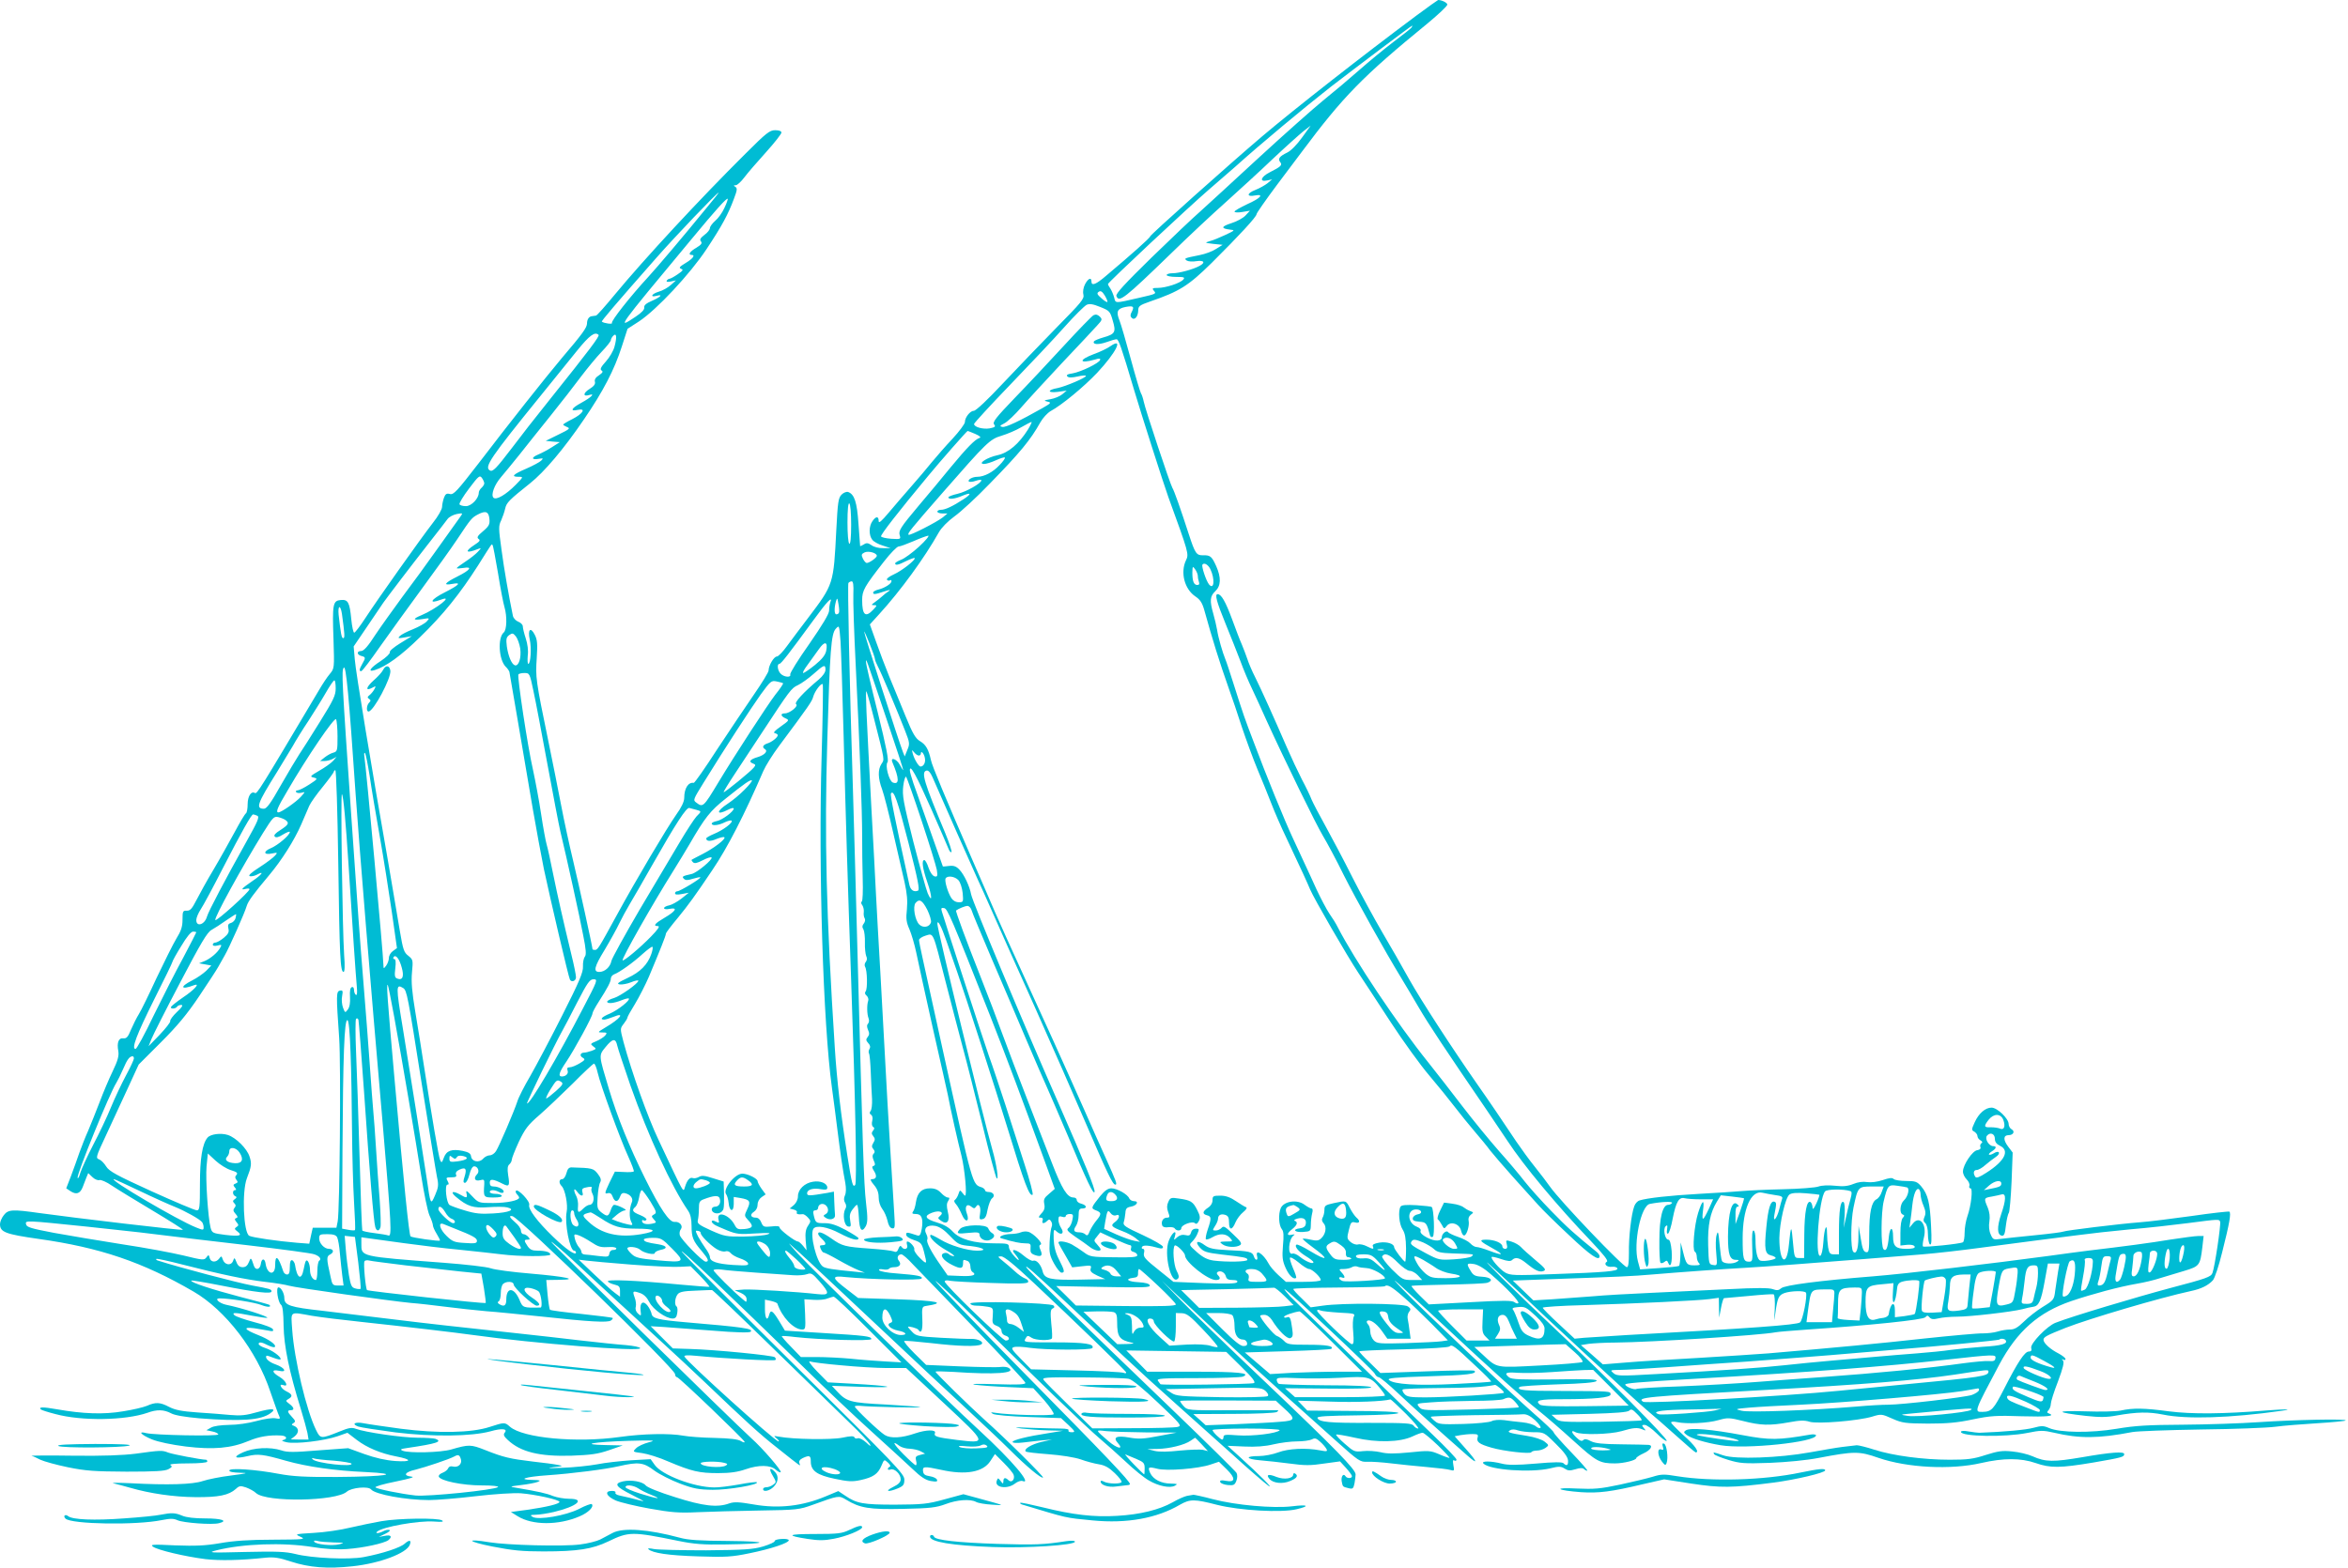 <?xml version="1.0" standalone="no"?>
<!DOCTYPE svg PUBLIC "-//W3C//DTD SVG 20010904//EN"
 "http://www.w3.org/TR/2001/REC-SVG-20010904/DTD/svg10.dtd">
<svg version="1.0" xmlns="http://www.w3.org/2000/svg"
 width="1280pt" height="855pt" viewBox="0 0 1280 855"
 preserveAspectRatio="xMidYMid meet">
<g transform="translate(0,855) scale(0.1,-0.1)"
fill="#00bcd4" stroke="none">
<path d="M7720 8464 c-286 -213 -663 -508 -840 -658 -179 -152 -610 -537 -610
-545 0 -8 -104 -100 -238 -213 -58 -50 -82 -59 -82 -33 0 25 -18 17 -35 -15
-9 -18 -13 -40 -9 -56 6 -23 -10 -42 -148 -182 -84 -86 -216 -223 -292 -304
-80 -86 -146 -148 -157 -148 -20 0 -49 -36 -49 -62 0 -9 -30 -50 -67 -90 -38
-40 -88 -98 -113 -128 -24 -30 -74 -89 -110 -130 -36 -41 -92 -106 -123 -143
-42 -50 -57 -63 -57 -48 0 27 -15 27 -34 -1 -20 -28 -20 -77 -1 -101 7 -10 33
-25 57 -32 l43 -14 -40 0 c-23 -1 -51 6 -64 16 -19 13 -28 14 -42 4 -11 -6
-19 -10 -20 -9 0 2 -4 56 -9 121 -8 119 -22 161 -56 174 -9 3 -25 -3 -36 -14
-18 -18 -21 -40 -29 -194 -15 -296 -14 -294 -154 -479 -40 -52 -91 -121 -114
-152 -23 -32 -48 -58 -56 -58 -16 0 -45 -49 -45 -76 0 -9 -36 -68 -81 -133
-44 -64 -134 -198 -200 -298 -65 -101 -122 -182 -127 -182 -30 5 -52 -30 -52
-82 0 -20 -15 -52 -44 -92 -53 -76 -216 -350 -324 -548 -100 -183 -104 -189
-119 -189 -7 0 -13 2 -13 4 0 13 -75 354 -105 480 -20 83 -50 220 -66 305 -16
86 -48 242 -69 346 -70 339 -71 352 -64 456 5 79 3 101 -11 128 -23 45 -39 28
-27 -27 10 -43 5 -132 -8 -132 -4 0 -5 20 -3 45 4 27 -1 64 -11 94 -9 27 -16
57 -16 66 0 8 -11 20 -25 25 -13 5 -27 20 -29 32 -23 112 -48 254 -62 360 -16
116 -17 130 -2 160 8 18 18 47 22 65 7 32 22 47 135 137 78 62 185 188 295
350 104 152 165 269 206 397 l31 96 62 40 c97 64 279 259 369 395 84 127 117
188 149 274 18 47 19 58 8 65 -11 7 -11 9 2 9 8 0 29 19 47 43 17 23 70 84
117 136 47 52 85 101 85 108 0 8 -13 13 -34 13 -30 0 -48 -14 -162 -128 -248
-246 -550 -572 -713 -769 -51 -62 -97 -114 -102 -114 -5 -1 -15 -2 -21 -3 -17
-1 -28 -17 -28 -41 -1 -22 -25 -56 -136 -186 -94 -112 -288 -357 -453 -573
-119 -154 -138 -175 -158 -170 -18 5 -25 1 -33 -21 -5 -14 -10 -37 -10 -49 0
-13 -22 -52 -50 -87 -72 -93 -304 -421 -366 -516 -30 -46 -58 -83 -63 -83 -5
0 -12 33 -16 73 -9 94 -18 109 -58 105 -42 -4 -46 -21 -39 -213 5 -159 5 -160
-20 -190 -14 -16 -41 -57 -60 -90 -324 -545 -337 -567 -349 -559 -20 12 -39
-19 -39 -62 0 -23 -4 -45 -9 -49 -6 -3 -33 -49 -62 -103 -29 -53 -80 -145
-115 -204 -35 -58 -76 -133 -93 -166 -24 -47 -34 -59 -53 -58 -21 1 -23 -3
-23 -49 0 -39 -8 -62 -34 -104 -18 -30 -66 -127 -108 -215 -41 -89 -84 -177
-96 -196 -12 -19 -31 -57 -43 -85 -16 -40 -25 -49 -41 -47 -26 4 -37 -23 -28
-70 4 -25 -2 -50 -30 -108 -20 -41 -52 -117 -72 -170 -20 -52 -48 -122 -62
-155 -15 -33 -36 -87 -48 -120 -11 -33 -32 -90 -46 -128 l-26 -67 24 -16 c31
-20 52 -13 66 23 6 16 15 39 20 52 l10 24 23 -22 c12 -12 30 -19 38 -16 8 3
39 -10 69 -31 30 -20 130 -81 222 -136 92 -55 166 -102 164 -104 -4 -5 -593
65 -781 91 -148 21 -171 20 -195 -11 -12 -15 -21 -37 -21 -49 0 -44 29 -55
211 -81 334 -47 567 -126 844 -287 174 -101 345 -323 419 -547 22 -63 43 -123
48 -132 7 -15 5 -17 -20 -12 -17 3 -61 -3 -104 -15 -44 -12 -105 -21 -149 -21
-45 -1 -84 -6 -99 -15 l-25 -14 33 -7 c17 -3 32 -11 32 -16 0 -11 -347 -4
-392 7 -49 13 -30 -9 30 -34 35 -14 106 -29 185 -39 150 -18 246 -10 344 31
54 23 112 33 176 29 30 -2 37 -18 10 -25 -11 -2 -2 -7 21 -12 49 -10 203 8
276 33 l54 19 51 -39 c55 -42 131 -74 215 -90 89 -17 86 -31 -5 -25 -54 4
-110 17 -169 38 l-88 32 -163 -12 c-133 -11 -170 -11 -201 0 -61 20 -153 15
-210 -11 -58 -26 -44 -37 27 -20 55 13 84 10 209 -26 114 -32 266 -54 430 -61
207 -10 120 -25 -150 -27 -179 -1 -244 3 -320 17 -126 24 -270 34 -270 18 0
-7 21 -11 58 -12 49 -1 43 -3 -48 -15 -58 -7 -127 -21 -154 -30 -55 -19 -191
-23 -396 -12 -69 3 -109 3 -90 -1 19 -5 60 -15 90 -24 107 -31 236 -50 355
-51 126 -1 182 10 221 45 18 17 25 18 55 8 19 -7 44 -20 55 -31 57 -51 436
-45 495 8 25 22 117 31 132 12 22 -27 190 -58 316 -58 39 0 153 9 253 21 101
12 212 19 248 16 77 -6 210 -35 210 -47 0 -11 -71 -28 -175 -43 l-90 -12 37
-23 c80 -50 223 -50 337 -1 48 20 81 53 67 67 -4 3 -35 -8 -69 -26 -73 -37
-221 -62 -253 -44 -16 10 -14 11 16 12 19 0 64 7 99 15 126 30 176 72 84 72
-27 0 -66 7 -88 15 -36 15 -78 24 -200 45 -39 6 -39 7 26 15 36 4 77 12 90 17
20 8 15 10 -31 11 -82 2 -34 17 81 25 143 10 320 33 394 50 105 24 133 21 192
-24 29 -21 92 -53 140 -71 74 -28 103 -33 178 -34 83 -1 254 28 241 41 -3 3
-47 -2 -98 -12 -51 -9 -112 -17 -136 -16 -109 1 -285 68 -323 123 l-22 31
-106 -6 c-58 -4 -142 -13 -186 -22 -44 -8 -129 -17 -190 -19 -72 -3 -90 -2
-50 3 56 6 58 7 25 13 -19 4 -80 12 -135 18 -125 15 -160 23 -258 62 -81 32
-90 32 -187 4 -58 -17 -229 -21 -265 -7 -16 7 -11 10 25 15 163 24 194 35 154
50 -9 3 -52 6 -97 6 -83 0 -289 30 -338 49 -21 8 -39 5 -85 -14 -105 -42 -107
-42 -131 7 -53 108 -119 386 -130 546 -7 106 -17 99 107 77 47 -8 171 -23 275
-34 224 -24 513 -58 605 -71 330 -46 910 -92 910 -72 0 6 -34 13 -77 17 -43 3
-157 15 -253 26 -96 11 -231 27 -300 34 -361 39 -534 58 -720 81 -113 14 -284
34 -380 46 -181 20 -210 30 -210 70 0 25 -18 58 -32 58 -15 0 -3 -81 14 -95 9
-7 13 -42 14 -115 2 -110 30 -248 94 -454 16 -52 32 -111 36 -130 l6 -36 -48
0 -49 1 23 18 c24 21 21 45 -6 56 -14 5 -14 7 -2 15 12 7 11 13 -8 33 -26 27
-28 37 -7 37 22 0 18 16 -8 35 -20 15 -21 17 -5 26 25 14 22 26 -9 41 -30 14
-47 45 -19 35 31 -12 16 23 -19 44 -44 26 -46 43 -4 34 47 -11 32 17 -19 35
-36 12 -60 35 -49 47 2 2 20 -4 40 -12 21 -8 37 -11 37 -6 0 15 -48 49 -86 61
-19 6 -34 16 -34 21 0 13 17 11 51 -7 17 -8 34 -13 37 -9 11 11 -32 42 -91 65
-76 30 -85 45 -21 37 27 -4 62 -10 78 -13 22 -5 28 -4 24 7 -2 8 -45 25 -101
39 -53 14 -102 31 -109 38 -16 16 0 16 98 -3 43 -8 79 -13 81 -11 7 7 -140 54
-224 71 -38 8 -67 35 -36 35 51 0 192 -22 227 -36 33 -13 58 -13 45 0 -2 3
-74 22 -159 44 -156 41 -275 80 -267 89 3 2 76 -10 162 -27 193 -38 275 -47
275 -32 0 12 -7 14 -105 32 -84 16 -396 98 -514 136 -8 2 -12 7 -9 9 2 3 67
-11 144 -31 215 -55 340 -81 449 -94 55 -6 114 -16 130 -21 36 -11 558 -84
665 -94 41 -3 127 -13 190 -21 63 -8 162 -19 220 -24 58 -4 193 -18 300 -29
267 -29 362 -34 380 -22 8 5 12 12 10 14 -3 3 -79 12 -170 22 -91 9 -168 19
-172 23 -3 4 -9 42 -13 84 l-7 78 68 1 c115 1 43 17 -153 34 -98 8 -196 21
-218 29 -22 8 -137 21 -255 30 -461 35 -450 33 -450 104 l0 35 43 -6 c23 -3
108 -15 189 -26 81 -11 218 -28 304 -36 87 -9 189 -20 228 -25 92 -12 266 -13
266 -1 0 13 -26 21 -70 21 -29 0 -41 6 -54 25 -20 30 -20 35 0 35 14 0 14 3 4
15 -7 8 -19 15 -26 15 -8 0 -14 9 -14 19 0 11 -14 31 -30 44 -33 28 -38 40
-16 35 39 -9 886 -832 886 -861 0 -9 5 -17 11 -17 11 0 361 -336 368 -352 2
-6 -7 -4 -20 4 -17 10 -62 15 -144 17 -66 1 -142 7 -169 12 -74 14 -222 11
-348 -7 -234 -33 -527 -6 -598 56 -28 25 -30 25 -110 -1 -100 -33 -284 -36
-485 -10 -88 12 -179 25 -203 30 -47 9 -68 -4 -29 -18 14 -5 105 -19 203 -32
205 -25 415 -22 518 6 63 18 96 14 77 -8 -8 -10 -4 -20 17 -39 70 -66 173 -91
347 -86 106 4 144 9 205 30 l75 26 -95 2 c-144 3 -67 17 125 23 142 4 155 3
112 -8 -27 -7 -58 -21 -69 -32 -20 -20 -20 -20 33 -27 29 -4 94 -24 143 -46
128 -54 169 -63 271 -63 65 0 107 6 150 21 71 25 136 24 165 -3 11 -10 23 -16
26 -13 7 8 -99 131 -162 187 -102 93 -1093 1065 -1089 1069 2 3 55 -42 117
-99 61 -57 168 -156 238 -220 69 -64 179 -165 245 -225 66 -60 172 -159 235
-219 226 -216 302 -286 398 -361 137 -109 127 -102 120 -83 -4 11 2 20 18 28
37 17 44 14 44 -19 0 -50 34 -74 131 -94 72 -15 94 -17 140 -7 69 15 95 33
114 78 15 36 15 36 36 17 11 -10 16 -20 10 -22 -6 -2 -11 -8 -11 -13 0 -4 7
-6 15 -2 21 7 55 -25 55 -53 0 -16 -11 -28 -42 -43 -48 -24 -26 -29 27 -7 30
13 35 20 35 48 0 30 -47 80 -589 615 -324 321 -604 602 -622 625 -33 43 272
-247 661 -627 113 -111 279 -268 370 -350 91 -82 192 -175 225 -206 44 -42 70
-60 99 -65 31 -5 38 -4 34 7 -3 8 -20 16 -39 19 -26 4 -35 10 -37 27 -4 27 6
28 98 8 134 -30 230 -13 269 48 l25 38 48 -48 c26 -26 51 -56 54 -66 8 -25
-12 -45 -28 -29 -17 17 -28 15 -28 -5 -1 -16 -2 -16 -15 1 -14 18 -15 18 -21
2 -15 -38 57 -49 99 -16 14 11 32 17 41 14 56 -22 -57 112 -232 273 -191 175
-917 883 -992 966 -60 67 -61 69 -15 27 28 -24 115 -106 195 -181 80 -75 233
-219 341 -320 107 -101 275 -258 374 -349 98 -91 215 -201 259 -245 92 -92
174 -160 182 -152 5 5 -204 213 -321 317 -80 72 -265 253 -265 260 0 3 44 2
97 -1 229 -16 345 -7 303 21 -8 6 -28 8 -45 6 -16 -3 -115 -1 -218 3 l-188 8
-65 64 c-35 35 -60 65 -54 67 5 2 71 -4 146 -12 152 -18 252 -20 273 -7 19 12
-16 31 -55 30 -16 -1 -90 2 -164 6 -124 7 -137 10 -157 32 -13 13 -23 25 -23
27 0 7 51 -7 56 -15 16 -26 25 -3 22 58 -3 61 -1 68 17 71 117 18 73 29 -156
37 l-211 7 -61 47 c-85 65 -86 76 -6 67 133 -13 406 -19 413 -8 8 13 -22 19
-137 28 -48 3 -90 11 -94 17 -4 6 4 8 21 5 14 -3 29 -1 32 3 3 5 16 9 29 9 29
0 41 16 25 35 -13 16 -5 35 14 35 7 0 35 -24 61 -53 27 -28 176 -183 332 -344
156 -161 283 -297 283 -304 0 -9 -39 -11 -162 -7 -100 3 -143 2 -113 -3 28 -4
110 -10 184 -13 l134 -6 59 -65 c32 -37 55 -71 52 -77 -6 -10 -247 -4 -319 8
-25 4 -27 3 -12 -6 10 -6 94 -14 194 -17 l177 -6 41 -38 c37 -35 38 -39 17
-39 -13 0 -20 4 -17 10 4 6 -12 10 -42 10 -26 0 -100 2 -163 4 -91 4 -101 3
-50 -4 36 -4 101 -9 145 -10 l80 -2 -80 -13 c-117 -18 -195 -38 -195 -48 0 -6
24 -7 58 -3 31 4 80 9 107 12 l50 4 -58 -13 c-54 -13 -98 -39 -85 -52 3 -4 59
-10 124 -15 68 -5 143 -17 175 -28 30 -11 75 -23 100 -27 32 -5 55 -18 86 -48
23 -22 40 -44 37 -49 -7 -11 -71 -10 -95 2 -12 7 -19 7 -19 1 0 -19 42 -33 84
-27 22 3 49 6 59 7 9 0 17 3 17 6 0 16 -134 157 -577 606 -266 270 -483 495
-483 501 0 6 107 -95 238 -225 304 -302 585 -573 659 -635 32 -27 95 -83 140
-125 44 -42 101 -88 126 -102 52 -31 117 -44 143 -28 16 9 12 10 -24 11 -51 0
-96 23 -112 58 -14 32 -10 35 38 23 50 -14 227 0 292 23 l45 15 42 -41 c50
-49 48 -73 -4 -63 -27 5 -34 3 -31 -7 3 -7 21 -14 41 -16 32 -3 38 0 47 23 6
16 6 33 1 43 -5 9 -159 161 -342 337 -562 540 -794 766 -803 783 -12 21 38
-23 244 -216 91 -85 221 -208 290 -272 69 -65 190 -175 270 -246 80 -71 221
-198 315 -282 93 -85 184 -163 200 -174 33 -22 -51 62 -157 158 l-66 60 91 -4
c62 -3 115 1 160 12 38 9 95 16 128 16 33 0 69 5 81 11 16 9 24 6 45 -13 14
-12 29 -30 34 -39 7 -14 3 -15 -34 -8 -77 15 -174 10 -229 -11 -29 -11 -76
-20 -105 -20 -77 0 -73 -16 5 -23 37 -3 111 -11 164 -18 79 -11 114 -11 185 0
l88 12 32 -35 c18 -20 33 -40 33 -46 0 -13 -27 -13 -35 0 -11 18 -25 0 -21
-27 6 -31 5 -30 37 -38 23 -6 27 -3 33 26 3 17 6 39 6 49 0 27 -105 135 -499
510 -201 191 -409 392 -461 447 l-95 98 85 -80 c410 -387 399 -377 860 -789
128 -115 135 -119 174 -117 23 1 82 -3 131 -9 50 -6 137 -15 195 -20 58 -5
115 -12 127 -16 21 -6 22 -4 16 26 -4 24 -3 31 5 26 7 -4 12 -2 12 5 0 6 -57
66 -127 133 -165 157 -726 702 -778 755 -21 23 -36 41 -32 41 13 0 481 -440
491 -460 5 -11 15 -20 22 -20 7 0 55 -40 106 -88 79 -74 202 -185 377 -339 60
-53 57 -37 -8 36 l-61 69 31 6 c17 3 47 6 66 6 29 0 33 -3 28 -19 -7 -24 9
-36 75 -55 68 -20 214 -36 218 -25 2 5 16 9 31 9 15 0 36 7 47 15 19 14 18 15
-6 34 -14 11 -56 25 -95 31 -101 16 -112 20 -92 31 9 6 26 5 42 -1 14 -5 52
-10 84 -10 58 0 59 0 122 -63 44 -43 65 -71 67 -90 2 -28 -7 -34 -25 -16 -7 7
-51 7 -151 -2 -106 -9 -152 -9 -186 0 -60 15 -114 15 -99 0 35 -35 257 -51
364 -26 47 12 59 11 78 -1 18 -12 29 -13 59 -4 24 8 40 8 46 2 6 -6 14 -10 19
-10 5 0 -34 45 -87 100 -53 55 -96 104 -96 109 0 5 -48 51 -107 102 -130 114
-621 578 -718 680 -84 88 -56 63 224 -197 289 -269 433 -398 516 -464 38 -30
125 -105 192 -166 127 -115 144 -124 227 -124 47 0 116 17 116 29 0 4 18 16
40 26 38 17 54 43 28 46 -7 1 -74 2 -148 3 -104 1 -142 5 -167 17 -22 12 -34
14 -42 6 -8 -8 -18 -4 -36 13 -30 28 -33 45 -6 30 30 -16 189 -12 251 6 64 19
87 21 115 9 18 -8 19 -7 6 8 -12 15 -11 17 5 17 10 0 40 -21 66 -47 26 -26 50
-44 54 -40 9 9 -331 352 -571 575 -110 103 -258 245 -330 316 -129 129 -98
104 85 -69 209 -198 640 -597 705 -652 38 -32 113 -97 166 -145 54 -49 100
-88 103 -88 22 0 -4 38 -64 91 -38 35 -70 67 -70 72 0 5 14 6 33 2 51 -11 167
-6 225 11 50 14 59 14 135 -5 94 -24 143 -26 249 -7 58 11 86 12 113 3 43 -13
264 5 341 28 49 15 52 15 110 -11 54 -24 71 -26 194 -27 104 0 161 5 245 23
97 20 129 22 268 17 138 -4 186 1 145 16 -10 4 -10 7 0 18 6 7 12 22 12 34 0
11 17 66 39 122 28 75 35 105 27 114 -8 9 -8 10 2 5 6 -4 12 -3 12 3 0 6 -17
19 -37 30 -46 23 -83 57 -83 75 0 15 17 24 120 65 131 51 513 164 684 201 57
12 94 31 119 58 10 10 33 79 51 153 40 158 50 215 39 222 -4 2 -97 -8 -206
-24 -109 -15 -235 -31 -280 -34 -116 -9 -409 -45 -419 -51 -5 -3 -75 -12 -156
-20 -81 -8 -165 -17 -187 -20 -37 -5 -41 -4 -53 25 -9 20 -11 46 -7 70 4 26 1
51 -9 76 -22 51 -21 53 22 60 20 4 45 9 55 12 24 6 23 -31 -4 -109 -23 -69
-22 -111 3 -116 13 -3 18 8 23 55 4 32 11 63 16 69 4 5 11 82 15 170 l6 159
-25 33 c-28 37 -26 62 3 62 26 0 36 21 16 32 -9 5 -16 18 -16 29 0 29 -62 89
-93 89 -34 0 -70 -31 -92 -80 -18 -39 -18 -43 -2 -51 9 -6 17 -16 17 -24 0 -8
7 -18 16 -23 11 -6 13 -12 6 -16 -6 -4 -9 -13 -6 -21 4 -8 -3 -15 -17 -17 -26
-3 -77 -79 -78 -115 -1 -13 8 -32 20 -44 11 -11 18 -27 15 -35 -3 -8 0 -14 6
-14 14 0 4 -94 -17 -153 -8 -23 -15 -63 -15 -89 0 -26 -4 -49 -9 -52 -14 -9
-211 -29 -218 -23 -3 4 -1 25 5 48 18 71 -23 124 -60 77 l-19 -23 5 35 c3 19
8 59 11 89 7 60 21 95 36 86 5 -4 9 -17 9 -29 0 -13 7 -41 16 -61 12 -29 13
-44 5 -61 -7 -17 -6 -25 5 -34 8 -8 14 -31 14 -61 0 -26 5 -51 11 -55 9 -5 10
22 6 102 -6 125 -17 171 -53 214 -23 27 -32 30 -83 30 -31 0 -62 5 -68 11 -8
8 -24 6 -59 -6 -30 -10 -63 -14 -85 -11 -23 4 -51 0 -75 -10 -29 -12 -55 -15
-100 -10 -36 4 -74 2 -90 -4 -15 -6 -102 -13 -194 -15 -91 -2 -192 -7 -225
-10 -33 -3 -136 -10 -230 -15 -162 -9 -286 -23 -327 -36 -11 -3 -24 -17 -29
-32 -16 -42 -31 -171 -29 -254 0 -53 -3 -78 -11 -78 -20 0 -363 359 -420 440
-13 19 -49 66 -80 105 -31 38 -77 102 -103 140 -76 114 -151 225 -211 310
-141 202 -309 461 -373 575 -38 69 -104 184 -146 255 -42 72 -116 207 -163
300 -47 94 -114 220 -147 280 -34 61 -68 126 -76 145 -7 19 -31 69 -53 110
-21 41 -58 120 -82 175 -72 166 -140 317 -172 381 -17 33 -36 78 -43 100 -7
21 -21 57 -30 79 -10 22 -34 85 -54 140 -35 94 -58 135 -78 135 -17 0 -6 -41
43 -161 28 -68 64 -160 81 -204 16 -44 44 -111 63 -150 18 -38 54 -117 80
-175 98 -215 270 -567 307 -628 21 -35 73 -131 114 -215 70 -138 222 -411 314
-562 20 -33 63 -105 95 -160 52 -89 140 -222 373 -563 40 -59 89 -132 109
-162 89 -136 270 -353 457 -549 68 -72 95 -106 86 -111 -20 -12 -1 -31 27 -28
14 2 28 -2 30 -9 5 -15 -63 -21 -352 -31 -211 -8 -232 -7 -260 9 -30 18 -81
77 -73 85 3 2 26 -3 52 -12 35 -12 51 -13 59 -5 18 18 40 13 77 -17 49 -40 72
-51 94 -43 17 6 10 15 -44 60 -35 29 -70 61 -79 71 -9 10 -31 23 -50 29 -32
10 -33 10 -27 -14 5 -18 2 -25 -9 -25 -8 0 -15 6 -15 13 0 19 -43 37 -87 37
-44 0 -38 -8 37 -49 63 -35 54 -40 -22 -11 -29 11 -60 20 -69 20 -9 0 -24 9
-34 20 -9 10 -39 26 -66 35 -27 9 -51 21 -55 26 -7 13 -34 -8 -34 -27 0 -24
-37 -25 -80 -3 -27 14 -39 27 -36 36 4 8 -4 17 -19 23 -54 20 -57 95 -5 95 31
0 38 -23 8 -27 -12 -2 -24 -11 -26 -20 -2 -13 5 -17 35 -20 38 -3 40 -5 59
-76 2 -7 9 -10 15 -6 11 7 6 151 -6 162 -3 3 -40 7 -84 10 -55 3 -81 1 -86 -8
-14 -23 -8 -95 11 -124 14 -22 18 -48 19 -103 0 -40 -2 -73 -5 -73 -8 0 -60
68 -60 79 0 19 -39 31 -80 25 -29 -5 -40 -11 -36 -20 7 -18 2 -17 -33 0 -15 8
-37 13 -48 10 -11 -3 -28 3 -40 13 -20 17 -21 22 -10 65 10 42 14 47 34 42 26
-7 30 8 7 27 -8 7 -24 30 -35 51 -22 43 -19 42 -89 27 -45 -10 -50 -13 -50
-37 0 -15 -5 -34 -10 -42 -6 -10 -4 -20 6 -31 18 -20 11 -60 -15 -83 -13 -12
-25 -13 -56 -6 -22 5 -41 7 -43 5 -2 -2 21 -22 51 -44 96 -70 88 -83 -13 -22
-36 22 -68 37 -72 34 -14 -8 10 -38 51 -63 23 -14 41 -28 41 -33 0 -13 -42 4
-73 29 -15 13 -34 21 -41 18 -28 -11 -22 78 6 99 9 6 6 7 -9 4 -30 -7 -29 7 2
31 27 22 32 38 13 45 -7 2 0 8 15 12 33 9 51 -4 45 -31 -2 -12 -13 -20 -31
-22 -44 -5 -31 -23 16 -20 41 3 42 4 43 38 0 19 3 47 7 63 5 17 3 27 -3 27 -6
0 -23 9 -39 21 -40 30 -112 19 -129 -19 -14 -33 -11 -94 6 -115 10 -11 11 -36
6 -89 -5 -63 -3 -82 14 -121 19 -43 45 -67 58 -55 2 3 -5 26 -17 52 -11 26
-19 52 -17 57 2 6 23 -5 47 -25 23 -20 49 -36 57 -36 17 0 64 -44 64 -60 0 -6
-36 -10 -95 -10 l-95 0 -41 37 c-22 20 -47 49 -54 64 -28 52 -73 81 -62 39 7
-26 -10 -26 -18 0 -8 24 -23 28 -143 33 -76 4 -99 9 -123 26 -40 30 -58 22
-28 -12 21 -23 36 -28 119 -38 124 -14 140 -17 140 -29 0 -11 -113 -13 -184
-4 -34 5 -58 17 -91 46 -43 38 -44 40 -27 56 10 10 24 29 30 45 10 24 10 27
-9 27 -13 0 -23 -8 -26 -21 -5 -16 -11 -19 -31 -14 -16 4 -31 0 -45 -12 -19
-18 -19 -17 -12 6 12 40 -16 20 -33 -24 -29 -71 12 -245 49 -208 8 8 6 20 -7
44 -16 32 -23 124 -10 137 8 8 56 -39 56 -54 0 -35 124 -134 168 -134 24 0 28
10 11 27 -7 7 -7 13 -1 17 16 10 40 -3 45 -25 4 -14 14 -19 37 -19 21 0 29 -4
24 -12 -5 -8 -53 -9 -177 -5 l-170 7 -71 57 c-88 70 -95 79 -89 103 3 12 0 20
-6 20 -7 0 -9 5 -5 11 6 11 40 8 92 -7 15 -4 22 -2 22 7 -1 8 -50 36 -110 64
-96 44 -109 53 -104 70 4 11 7 34 9 50 1 24 7 31 30 35 33 6 46 30 17 30 -11
0 -22 7 -26 15 -8 22 -67 55 -97 55 -19 0 -36 -12 -61 -42 -51 -64 -52 -67
-24 -78 32 -12 32 -21 1 -58 -13 -16 -29 -42 -35 -57 -8 -22 -14 -25 -22 -17
-7 7 -22 12 -33 12 -31 0 -36 10 -20 34 8 11 15 37 15 58 0 31 4 38 20 38 28
0 25 18 -5 26 -14 3 -25 12 -25 20 0 8 -8 14 -18 14 -34 0 -63 47 -117 187
-29 76 -90 233 -135 348 -45 116 -106 275 -135 355 -29 80 -83 222 -120 315
-76 192 -137 357 -133 360 13 10 50 25 62 25 8 0 18 -10 22 -22 3 -13 53 -131
109 -263 57 -132 142 -332 190 -445 48 -113 100 -232 115 -265 15 -33 64 -148
110 -255 105 -251 142 -329 147 -309 4 16 -51 150 -198 486 -199 452 -468
1097 -475 1136 -8 44 -38 108 -64 135 -17 18 -31 23 -56 20 -19 -2 -34 -4 -34
-3 0 1 -97 274 -161 455 -10 30 -19 61 -19 69 0 38 35 -26 116 -209 47 -107
90 -206 95 -219 5 -13 12 -21 16 -17 3 3 -12 50 -34 103 -117 280 -133 334
-102 341 10 2 21 -10 32 -35 34 -79 229 -520 249 -563 12 -25 49 -108 83 -185
34 -77 137 -309 230 -515 92 -206 214 -485 272 -620 119 -277 149 -340 163
-340 12 0 6 16 -53 147 -25 54 -77 172 -117 263 -92 208 -237 529 -350 775
-48 105 -108 237 -133 295 -25 58 -83 193 -130 300 -143 330 -216 504 -222
535 -13 58 -27 84 -59 103 -25 15 -40 40 -80 138 -27 65 -66 162 -88 214 -21
52 -54 138 -72 190 l-34 95 50 55 c117 128 248 308 326 447 14 25 48 60 85 87
34 24 121 104 192 178 166 170 223 239 277 336 13 23 38 50 55 60 61 33 180
131 254 209 103 110 147 197 72 145 -15 -11 -56 -31 -90 -43 -85 -32 -81 -54
5 -30 25 8 32 7 29 -2 -5 -17 -104 -65 -150 -73 -28 -4 -36 -9 -28 -17 7 -7
24 -7 56 0 25 6 45 7 45 3 0 -10 -111 -57 -154 -66 -58 -10 -57 -28 0 -21 l49
7 -24 -20 c-13 -11 -42 -23 -65 -27 -36 -6 -38 -8 -16 -13 23 -5 21 -8 -30
-37 -122 -69 -198 -105 -216 -101 -16 3 -14 7 12 20 17 9 57 47 90 85 32 37
133 147 223 243 91 96 178 189 193 206 27 29 28 33 13 48 -12 11 -21 13 -34 7
-10 -6 -83 -81 -162 -167 -79 -86 -200 -215 -268 -285 -102 -106 -121 -131
-112 -143 10 -12 6 -16 -24 -22 -36 -6 -85 7 -85 24 0 5 88 101 196 213 108
112 242 254 296 315 55 62 110 116 122 122 16 7 35 4 74 -12 50 -20 54 -24 68
-74 19 -63 13 -74 -51 -92 -25 -7 -48 -17 -51 -21 -10 -18 24 -20 67 -5 24 9
49 16 56 16 11 0 26 -42 95 -275 38 -128 161 -513 187 -585 112 -308 113 -311
96 -346 -31 -66 -8 -156 51 -196 27 -18 38 -35 50 -78 43 -155 81 -278 133
-425 16 -44 48 -138 71 -210 24 -71 62 -175 85 -230 23 -55 57 -138 75 -185
18 -47 55 -132 83 -190 84 -178 114 -244 129 -280 21 -50 200 -360 263 -455
29 -44 109 -165 177 -270 68 -104 162 -234 209 -289 46 -54 108 -131 138 -170
30 -39 79 -100 110 -136 31 -36 69 -82 84 -103 16 -20 72 -86 125 -145 53 -59
115 -128 137 -152 22 -25 98 -100 170 -167 116 -110 165 -143 165 -113 0 6 -8
17 -17 24 -114 92 -163 136 -246 222 -54 55 -119 128 -145 161 -26 34 -89 109
-141 167 -51 58 -141 168 -200 245 -58 76 -142 184 -186 239 -168 209 -401
558 -493 737 -8 17 -28 49 -45 73 -16 24 -47 83 -69 130 -22 48 -50 110 -63
137 -13 28 -42 91 -65 140 -47 100 -148 348 -216 530 -50 131 -55 145 -109
315 -20 63 -40 124 -45 135 -15 36 -39 119 -45 160 -4 22 -13 62 -21 89 -20
70 -18 95 11 122 31 29 33 74 5 137 -24 53 -32 60 -71 59 -37 -1 -44 10 -78
114 -46 142 -80 238 -90 254 -13 23 -148 429 -156 470 -4 19 -11 40 -15 45 -4
6 -29 89 -55 185 -26 96 -54 192 -62 212 -20 49 -12 65 32 74 43 8 50 3 35
-26 -9 -16 -9 -25 -1 -33 16 -16 35 6 36 40 0 23 7 29 65 49 160 55 208 85
335 210 152 151 245 252 245 266 0 6 51 79 113 162 62 83 122 163 133 177 226
303 332 412 687 702 59 49 107 94 107 102 0 10 -30 25 -50 25 -3 -1 -57 -39
-120 -86z m-25 -64 c-3 -5 -47 -40 -98 -78 -51 -39 -135 -108 -187 -154 -52
-46 -141 -121 -197 -166 -55 -45 -214 -186 -353 -314 -138 -128 -282 -259
-318 -292 -37 -32 -156 -145 -265 -251 -143 -140 -196 -197 -191 -209 14 -38
41 -17 300 234 93 91 228 217 299 280 70 63 185 168 254 234 69 65 144 132
166 150 l40 31 -47 -65 c-28 -39 -60 -72 -81 -82 -43 -21 -52 -34 -38 -52 13
-16 5 -24 -56 -55 -50 -25 -60 -55 -15 -45 l27 6 -25 -21 c-14 -11 -44 -28
-67 -37 -47 -18 -48 -39 -2 -30 53 10 31 -15 -41 -47 -38 -18 -70 -36 -70 -41
0 -5 19 -6 42 -2 l42 7 -24 -26 c-13 -14 -48 -33 -77 -42 -56 -18 -59 -29 -8
-35 29 -3 28 -4 -25 -29 -30 -14 -68 -30 -85 -34 -29 -9 -28 -9 20 -15 l50 -5
-35 -22 c-19 -13 -59 -28 -90 -34 -85 -17 -87 -18 -70 -30 8 -5 32 -7 53 -3
41 6 50 -8 16 -26 -34 -19 -112 -40 -146 -40 -18 0 -33 -4 -33 -10 0 -5 23
-10 51 -10 43 0 50 -2 40 -14 -16 -20 -97 -46 -139 -46 -29 0 -33 -2 -22 -15
14 -17 16 -17 -80 -39 -135 -31 -128 -31 -136 1 -4 15 -13 37 -20 48 -8 11
-14 23 -14 26 0 9 440 420 549 514 45 39 110 95 144 125 140 126 378 324 521
436 140 108 440 334 444 334 2 0 1 -4 -3 -10z m-3846 -987 c-132 -162 -264
-317 -315 -373 -98 -106 -204 -241 -198 -251 5 -9 -44 -2 -55 7 -4 3 70 90
298 349 101 115 330 355 339 355 2 0 -29 -39 -69 -87z m100 3 c-11 -25 -34
-57 -50 -70 -16 -14 -29 -32 -29 -40 0 -8 -13 -25 -30 -37 -22 -17 -27 -26
-19 -35 8 -10 3 -18 -25 -35 -35 -20 -47 -39 -26 -39 22 0 8 -20 -32 -44 -33
-20 -39 -26 -25 -32 14 -5 10 -10 -19 -30 -19 -13 -39 -24 -44 -24 -5 0 -12
-5 -15 -10 -4 -7 3 -9 22 -5 l28 6 -28 -25 c-15 -14 -45 -31 -67 -37 -39 -12
-48 -32 -10 -22 37 10 21 -7 -25 -27 -33 -14 -45 -25 -43 -37 2 -11 -14 -28
-47 -50 -105 -70 -106 -71 304 422 134 162 193 227 198 221 2 -2 -6 -25 -18
-50z m2088 -513 c-3 -2 -18 7 -33 21 -24 21 -26 27 -14 35 10 7 19 2 33 -21
10 -17 16 -32 14 -35z m-2774 -179 c7 -7 -47 -79 -263 -349 -75 -93 -170 -215
-211 -270 -84 -110 -103 -130 -119 -120 -31 19 3 69 278 408 68 84 157 194
198 245 68 84 97 105 117 86z m87 -64 c-6 -23 -27 -59 -47 -81 -28 -31 -33
-43 -24 -49 10 -6 7 -12 -13 -26 -18 -11 -26 -23 -23 -35 4 -13 -5 -25 -29
-40 -36 -22 -37 -44 -2 -33 35 11 11 -13 -42 -42 -56 -30 -65 -49 -20 -39 47
10 28 -21 -31 -51 -27 -13 -49 -27 -49 -29 0 -3 10 -9 22 -14 18 -7 12 -12
-48 -41 l-69 -34 38 -4 39 -3 -44 -28 c-23 -15 -58 -33 -75 -40 -38 -16 -36
-30 4 -23 25 4 26 3 13 -10 -8 -8 -45 -28 -82 -44 -72 -31 -84 -44 -41 -44 27
0 27 0 -16 -44 -52 -53 -106 -85 -121 -70 -15 15 5 71 42 113 18 21 63 76 100
122 36 46 113 142 170 213 57 71 131 166 165 212 35 46 85 107 113 136 27 28
50 57 50 63 0 6 6 17 13 24 18 18 21 -7 7 -59z m2254 -452 c-49 -78 -106 -127
-165 -140 -58 -12 -113 -48 -74 -48 11 0 40 9 64 20 24 11 46 18 49 15 3 -3
-10 -22 -29 -41 -36 -39 -84 -64 -121 -64 -27 0 -55 -16 -46 -26 4 -3 21 -2
37 4 17 6 31 7 31 3 0 -16 -82 -63 -131 -74 -27 -6 -49 -15 -49 -19 0 -13 35
-9 75 8 50 21 54 12 8 -18 -58 -38 -100 -58 -123 -58 -11 0 -20 -4 -20 -10 0
-5 12 -10 28 -10 l27 0 -25 -21 c-33 -26 -181 -102 -187 -95 -7 7 9 27 188
232 238 272 255 289 319 308 30 9 78 29 105 45 28 16 53 29 58 30 4 1 -5 -18
-19 -41z m-288 -24 c25 -11 34 -19 24 -22 -25 -8 -68 -52 -159 -162 -47 -58
-123 -149 -169 -203 -105 -125 -115 -141 -107 -167 6 -20 4 -21 -46 -18 -29 2
-54 8 -56 13 -3 9 90 129 257 330 65 79 211 245 215 245 2 0 20 -7 41 -16z
m-2676 -270 c0 -6 -7 -17 -15 -24 -8 -7 -15 -19 -15 -27 0 -31 -40 -73 -70
-73 -16 0 -32 4 -35 10 -3 5 20 44 52 86 52 69 58 74 70 58 7 -10 13 -23 13
-30z m2000 -225 c0 -71 -4 -108 -10 -104 -6 4 -10 54 -10 116 0 71 4 108 10
104 6 -4 10 -54 10 -116z m-1972 32 c3 -30 -2 -40 -35 -68 -30 -25 -35 -34
-24 -42 11 -7 6 -14 -22 -32 -57 -37 -47 -49 18 -23 20 7 20 7 0 -15 -11 -12
-41 -36 -67 -53 -26 -17 -48 -33 -48 -36 0 -3 16 -2 36 1 52 9 39 -11 -33 -47
-70 -35 -80 -50 -27 -40 52 10 38 -6 -41 -46 -78 -39 -92 -67 -21 -40 74 28
-26 -51 -107 -85 -49 -20 -47 -29 5 -21 41 7 42 6 24 -13 -10 -11 -43 -29 -74
-42 -31 -12 -64 -29 -72 -37 -13 -13 -10 -14 25 -8 l40 7 -62 -38 c-36 -22
-61 -43 -58 -50 2 -7 -20 -28 -50 -48 -56 -36 -74 -62 -32 -49 61 19 143 78
246 179 128 124 219 238 318 393 80 127 72 116 78 110 3 -2 16 -72 30 -154 13
-82 29 -165 35 -184 15 -51 13 -125 -4 -139 -34 -29 -27 -149 11 -187 10 -9
18 -22 20 -28 2 -13 81 -469 128 -750 19 -109 46 -256 60 -325 33 -155 135
-593 142 -603 9 -17 33 -7 33 13 0 12 -11 67 -25 123 -47 195 -74 315 -100
442 -14 71 -30 143 -35 159 -5 17 -19 91 -30 165 -11 74 -32 185 -45 245 -28
121 -86 505 -79 517 3 5 18 8 33 8 28 0 29 -2 49 -98 12 -54 46 -235 77 -403
31 -167 62 -331 70 -364 34 -141 106 -468 124 -564 16 -79 18 -108 9 -118 -6
-8 -11 -31 -10 -53 2 -31 -20 -83 -113 -267 -63 -125 -142 -274 -174 -330 -33
-56 -65 -119 -71 -140 -18 -55 -99 -244 -116 -270 -8 -13 -23 -23 -34 -23 -11
0 -27 -8 -36 -18 -21 -25 -62 -17 -66 12 -2 16 -13 23 -45 30 -60 12 -89 2
-103 -36 -11 -30 -13 -31 -21 -13 -8 19 -44 229 -89 520 -12 77 -32 206 -46
287 -18 108 -23 165 -18 216 6 66 6 69 -20 90 -24 18 -29 34 -46 134 -10 62
-39 232 -64 378 -90 511 -177 1036 -182 1105 l-6 70 74 109 c40 59 80 118 88
130 22 31 146 194 247 323 49 62 95 122 103 133 8 11 31 23 50 27 34 6 34 6
20 -14 -8 -11 -62 -87 -120 -168 -58 -82 -146 -203 -196 -269 -49 -67 -116
-160 -148 -208 -39 -61 -63 -88 -77 -88 -25 0 -25 -20 1 -27 24 -6 24 -10 5
-43 -17 -30 -18 -40 -6 -40 6 0 51 60 102 133 51 72 154 215 229 317 75 102
162 223 193 270 75 113 79 117 113 135 42 22 58 15 62 -24z m2342 -152 c-36
-33 -80 -65 -97 -71 -18 -7 -33 -16 -33 -20 0 -13 18 -9 61 13 23 11 43 18 45
16 9 -8 -70 -70 -113 -89 -24 -11 -41 -23 -38 -29 4 -5 11 -7 16 -4 5 4 9 2 9
-4 0 -14 -38 -38 -72 -46 -16 -4 -28 -11 -28 -16 0 -12 10 -11 61 6 27 9 37
10 25 2 -11 -7 -27 -19 -36 -28 -9 -8 -27 -23 -40 -32 -21 -15 -22 -17 -5 -17
17 0 17 -2 -5 -25 -42 -45 -60 -29 -60 53 0 52 12 73 119 210 35 45 71 82 80
82 9 0 45 14 81 29 36 16 72 29 80 30 8 0 -14 -27 -50 -60z m-230 -50 c0 -10
-41 -39 -55 -39 -5 0 -15 11 -21 24 -10 21 -8 25 10 34 21 9 66 -3 66 -19z
m1818 -72 c26 -54 21 -117 -7 -84 -16 20 -42 98 -36 108 9 13 31 0 43 -24z
m-68 -38 c0 -10 3 -24 6 -33 4 -10 1 -16 -9 -16 -19 0 -27 21 -27 68 1 35 2
36 15 18 8 -11 15 -28 15 -37z m-1878 -97 c-2 -37 4 -214 13 -392 22 -439 35
-791 35 -930 0 -63 1 -168 3 -233 2 -65 0 -120 -5 -123 -5 -3 -4 -12 2 -19 6
-8 10 -24 9 -37 -2 -13 0 -29 5 -36 4 -7 2 -19 -5 -28 -9 -11 -10 -20 -2 -32
5 -9 9 -42 8 -72 -1 -30 3 -63 7 -73 6 -12 5 -23 -2 -32 -7 -8 -8 -20 -4 -27
12 -19 14 -121 3 -134 -6 -7 -4 -16 5 -23 8 -7 12 -20 9 -28 -8 -22 -7 -74 2
-96 4 -10 3 -23 -3 -29 -7 -7 -7 -17 0 -34 8 -17 8 -27 -2 -39 -10 -13 -10
-18 3 -33 11 -11 13 -22 7 -32 -5 -8 -6 -18 -3 -24 4 -5 8 -53 10 -105 2 -53
5 -118 7 -146 1 -27 -2 -56 -8 -63 -7 -9 -6 -16 3 -21 7 -5 10 -18 6 -33 -4
-15 -2 -29 5 -33 8 -5 8 -10 -1 -21 -9 -11 -8 -18 2 -30 10 -13 10 -20 0 -36
-9 -15 -10 -23 0 -34 9 -11 9 -18 1 -26 -7 -7 -7 -18 1 -36 9 -20 9 -26 -1
-30 -10 -3 -9 -9 3 -28 17 -27 13 -44 -11 -44 -12 0 -9 -8 10 -31 18 -21 26
-42 26 -68 0 -23 8 -48 20 -64 11 -14 23 -42 28 -63 5 -25 14 -40 25 -42 16
-3 17 5 12 80 -16 254 -37 595 -45 753 -5 99 -18 338 -29 530 -11 193 -23 402
-26 465 -3 63 -14 275 -25 470 -28 529 -33 636 -27 630 3 -3 22 -70 42 -150
60 -235 57 -220 40 -246 -20 -31 -19 -78 4 -139 10 -27 37 -133 60 -235 23
-102 51 -223 62 -270 14 -63 17 -102 13 -148 -6 -52 -3 -72 14 -110 11 -26 28
-83 37 -127 9 -44 50 -231 91 -415 42 -184 78 -346 81 -360 15 -80 57 -266 75
-335 17 -70 31 -215 19 -215 -2 0 -9 8 -16 17 -11 15 -13 14 -20 -8 -4 -13
-13 -27 -18 -31 -8 -5 -6 -13 5 -25 9 -10 23 -36 32 -57 20 -47 44 -38 26 9
-13 35 1 55 25 35 14 -11 18 -11 25 -1 14 24 29 2 23 -35 -5 -32 -4 -36 13
-32 14 2 22 16 28 53 6 28 16 55 25 61 18 14 6 34 -20 34 -10 0 -19 4 -19 9 0
5 -8 12 -17 16 -53 18 -46 -9 -218 770 -47 215 -94 430 -105 478 -11 49 -20
94 -20 101 0 7 16 18 36 24 44 13 38 27 108 -248 30 -118 73 -280 94 -360 22
-80 70 -271 108 -425 37 -154 72 -284 77 -290 13 -14 0 75 -23 155 -49 171
-300 1201 -300 1232 0 28 22 -13 49 -92 16 -47 43 -123 59 -170 45 -129 213
-651 277 -860 89 -292 117 -366 134 -355 5 3 -15 78 -44 167 -29 90 -76 235
-104 323 -29 88 -69 210 -91 270 -33 94 -235 716 -255 783 -6 20 -4 23 12 20
18 -3 38 -49 251 -588 80 -202 190 -496 297 -791 l55 -152 -31 -27 c-27 -22
-31 -31 -26 -56 4 -21 0 -35 -16 -51 -17 -20 -18 -23 -4 -23 10 0 14 -5 11
-15 -7 -18 7 -20 24 -3 10 10 15 10 22 -2 6 -8 7 -22 3 -30 -4 -8 -9 -45 -11
-82 -3 -59 0 -74 24 -118 15 -27 33 -50 41 -50 19 0 17 11 -14 72 -19 37 -27
70 -29 111 -1 55 0 57 17 41 25 -23 43 -9 24 19 -8 12 -15 32 -15 45 0 19 4
22 20 17 11 -4 20 -2 20 4 0 6 10 11 21 11 19 0 21 -4 15 -32 -3 -18 -13 -38
-21 -44 -13 -10 -7 -17 37 -48 29 -19 64 -44 78 -55 24 -20 60 -28 60 -14 0 4
-9 16 -19 27 -19 20 -19 22 -1 43 l18 23 75 -35 c42 -19 81 -35 87 -35 7 0 9
-7 6 -16 -4 -11 1 -18 14 -21 11 -3 20 -11 20 -18 0 -10 -29 -13 -129 -11
-121 1 -130 3 -162 27 -19 14 -48 33 -66 43 -31 16 -73 22 -73 10 0 -3 17 -35
38 -70 l37 -65 53 6 c50 6 53 5 48 -12 -5 -15 3 -23 36 -39 l43 -19 -141 -3
c-159 -3 -190 4 -200 45 -9 37 -34 65 -52 58 -7 -3 -32 11 -54 30 -40 34 -73
39 -45 7 29 -35 27 -46 -2 -14 -17 18 -31 41 -31 52 0 18 -7 20 -80 20 -111 0
-187 22 -226 64 -21 23 -49 39 -87 50 -64 19 -72 36 -26 53 39 15 69 4 44 -17
-14 -12 -13 -14 5 -27 34 -24 50 -2 37 49 -7 30 -7 46 2 59 9 15 8 19 -2 19
-8 0 -24 11 -37 25 -17 18 -34 25 -60 25 -45 0 -69 -23 -77 -76 -3 -22 -10
-45 -16 -51 -7 -10 -3 -13 16 -13 31 0 41 -25 32 -81 -6 -32 -11 -40 -24 -36
-58 19 -61 19 -61 4 0 -9 17 -21 42 -29 39 -13 43 -18 55 -64 18 -70 17 -72
-22 -34 -20 19 -33 40 -31 46 5 12 -23 44 -38 44 -4 0 -4 -9 -1 -20 7 -22 -18
-29 -31 -8 -5 7 -10 4 -16 -11 -6 -17 -13 -21 -26 -15 -9 4 -66 11 -125 15
-142 10 -156 14 -214 55 -47 33 -73 42 -73 26 0 -5 9 -17 20 -27 24 -22 26
-35 5 -35 -8 0 -15 -2 -15 -4 0 -13 13 -36 20 -36 5 0 41 -18 81 -41 40 -23
88 -47 108 -55 l36 -14 -50 5 c-127 12 -165 18 -180 29 -34 25 -71 173 -51
205 14 22 77 11 143 -24 63 -33 103 -44 103 -27 0 4 -32 24 -70 45 -51 27 -81
37 -114 37 -48 0 -50 1 -60 43 -5 20 -3 27 9 27 8 0 15 6 15 14 0 8 6 16 13
19 31 12 57 -36 29 -53 -15 -8 -15 -11 -2 -20 24 -17 55 -8 52 15 -1 11 -3 44
-4 73 l-2 54 -36 -7 c-100 -17 -110 -17 -110 -2 0 21 34 30 76 22 26 -4 34 -3
34 9 0 23 -38 39 -78 32 -46 -7 -82 -42 -82 -79 0 -18 -9 -36 -22 -48 l-23
-19 22 -6 c13 -3 20 -10 17 -15 -5 -9 8 -13 32 -10 6 1 19 -8 28 -18 17 -18
17 -21 1 -45 -13 -19 -16 -40 -13 -80 l5 -54 -19 24 c-11 13 -23 24 -28 24
-16 0 -100 64 -100 76 0 8 -14 10 -45 6 -41 -4 -45 -2 -55 22 -6 16 -17 26
-29 26 -29 0 -35 17 -11 32 12 8 20 23 20 39 0 16 9 32 22 41 l22 15 -22 30
c-12 17 -22 36 -22 42 0 14 -53 41 -83 41 -42 0 -110 -87 -88 -113 5 -7 11
-27 13 -46 4 -49 28 -53 28 -6 l0 38 37 -6 c51 -9 57 -18 37 -60 -17 -36 -17
-37 4 -60 32 -34 27 -44 -19 -49 -36 -3 -42 -1 -55 24 -29 55 -100 78 -87 27
5 -19 4 -20 -16 -10 -22 12 -30 0 -8 -16 6 -5 38 -19 70 -32 52 -21 69 -23
155 -17 74 4 90 3 67 -5 -16 -6 -75 -11 -131 -12 -94 -1 -105 1 -177 33 -66
30 -77 38 -73 55 3 11 6 39 6 63 0 37 3 44 28 53 53 20 79 22 85 5 9 -24 -3
-46 -24 -46 -23 0 -26 -25 -4 -34 21 -8 43 3 49 22 3 10 4 47 3 83 l-2 66 -58
18 c-46 15 -62 16 -77 7 -11 -6 -25 -9 -33 -6 -16 6 -31 -10 -43 -49 -10 -31
-1 -47 -144 257 -59 124 -147 371 -191 534 -19 73 -19 73 1 99 11 14 20 29 20
33 0 5 19 39 42 76 23 38 57 105 76 149 60 143 92 223 92 233 0 6 30 45 66 88
55 67 93 119 187 259 84 124 175 302 278 540 12 28 51 91 88 140 158 212 178
241 184 265 8 30 43 77 52 69 3 -4 0 -181 -6 -395 -18 -605 8 -1456 56 -1804
9 -63 22 -167 30 -230 16 -129 30 -223 43 -290 5 -29 5 -54 -2 -69 -7 -16 -6
-28 1 -40 7 -11 8 -23 1 -34 -16 -29 -6 -91 15 -95 16 -3 17 1 12 31 -5 27 -2
42 12 61 10 14 21 26 25 26 4 0 8 -30 10 -67 3 -71 16 -88 38 -49 10 20 11 44
1 128 -12 104 -18 301 -46 1348 -8 316 -20 719 -25 895 -20 632 -30 1126 -25
1136 4 5 12 9 18 9 8 0 11 -20 9 -68z m-79 -104 c-2 -5 -8 -8 -14 -8 -11 0
-12 34 -2 70 7 23 8 21 14 -15 4 -22 5 -43 2 -47z m-47 56 c-3 -9 -6 -28 -6
-43 0 -18 -36 -78 -108 -182 -60 -85 -107 -160 -104 -167 6 -18 -34 -15 -52 4
-17 16 -22 54 -7 54 9 0 53 57 186 239 73 101 107 136 91 95z m-2662 -61 c15
-111 17 -133 7 -133 -9 0 -13 22 -25 128 -5 52 10 56 18 5z m2735 -668 c11
-427 22 -793 41 -1330 24 -682 32 -1107 22 -1117 -13 -13 -17 -2 -43 162 -35
221 -57 411 -68 585 -47 729 -57 1144 -41 1680 14 489 21 579 46 606 19 21 19
21 26 -67 3 -49 11 -282 17 -519z m171 420 c0 -5 7 -23 16 -40 19 -35 108
-247 148 -350 26 -66 26 -72 12 -105 l-14 -35 -10 25 c-23 59 -212 646 -211
655 0 12 59 -135 59 -150z m-1934 59 c7 -50 -8 -98 -29 -92 -18 6 -36 49 -44
103 -5 40 -3 50 13 62 17 12 21 11 36 -7 9 -11 20 -41 24 -66z m1668 -13 c-5
-23 -22 -45 -61 -77 -30 -24 -59 -44 -64 -44 -6 0 5 20 23 44 18 25 46 64 62
86 32 46 50 42 40 -9z m326 -363 c54 -159 96 -288 94 -288 -2 0 -10 14 -19 30
-17 32 -53 44 -40 13 38 -89 38 -124 2 -110 -20 8 -43 93 -29 110 8 10 -6 81
-53 272 -36 143 -65 267 -64 275 1 19 -8 45 109 -302z m-2891 -423 c22 -309
79 -1009 147 -1790 48 -563 51 -620 31 -612 -9 3 -43 9 -77 13 -33 4 -62 10
-65 14 -2 3 -9 186 -15 406 -6 219 -15 476 -19 569 -4 94 -4 174 0 179 5 5 10
3 13 -5 2 -8 16 -187 31 -399 29 -422 52 -705 61 -732 7 -23 21 -23 28 0 3 9
1 76 -4 147 -6 72 -15 198 -20 280 -5 83 -12 175 -15 205 -3 30 -12 150 -20
265 -8 116 -22 291 -30 390 -25 307 -34 434 -70 955 -51 740 -54 793 -41 809
12 16 28 -149 65 -694z m2561 683 c0 -14 -15 -35 -36 -53 -84 -70 -136 -127
-124 -135 15 -9 -34 -50 -61 -50 -26 0 -24 -15 3 -27 22 -10 21 -11 -25 -44
-33 -23 -44 -35 -33 -37 9 -2 16 -7 16 -11 0 -12 -33 -38 -57 -45 -24 -8 -30
-21 -13 -31 18 -11 -1 -32 -41 -44 -41 -12 -50 -25 -23 -35 14 -5 14 -9 3 -22
-17 -21 -155 -134 -164 -134 -3 0 26 48 66 108 39 59 103 157 143 217 151 230
160 243 196 259 19 9 58 37 85 61 57 51 65 53 65 23z m-2670 -102 c0 -38 -12
-63 -86 -182 -47 -76 -98 -156 -113 -178 -15 -23 -60 -98 -100 -168 -54 -96
-77 -128 -92 -128 -47 0 -37 27 71 200 29 47 67 110 85 140 17 31 56 94 87
140 30 47 73 115 94 152 21 37 42 68 47 68 4 0 7 -20 7 -44z m2439 28 c2 -2
-17 -31 -43 -63 -40 -52 -218 -325 -309 -476 -83 -138 -85 -139 -122 -111 -18
13 -15 18 40 107 119 193 258 406 312 482 54 74 58 77 87 71 17 -3 33 -8 35
-10z m-2429 -290 c0 -76 -1 -82 -22 -88 -13 -3 -34 -15 -48 -26 l-25 -20 23 0
c13 0 33 5 45 11 l22 12 -20 -23 c-11 -12 -45 -36 -75 -53 -50 -29 -52 -32
-30 -37 24 -6 22 -8 -24 -38 -28 -18 -56 -32 -64 -32 -7 0 -11 -4 -8 -9 3 -5
16 -7 29 -4 22 6 22 6 -3 -22 -25 -28 -107 -85 -122 -85 -16 0 -7 24 49 118
108 186 256 403 265 390 4 -7 8 -50 8 -94z m3169 -104 c6 0 11 5 11 11 0 19
18 0 22 -25 5 -24 -7 -46 -24 -46 -10 0 -34 40 -42 70 -6 23 -6 23 7 8 8 -10
19 -18 26 -18z m-2994 -110 c9 -63 34 -212 55 -330 21 -118 50 -304 66 -413
l28 -197 -22 -16 c-12 -8 -22 -25 -22 -38 0 -12 -7 -31 -15 -42 -14 -18 -14
-18 -15 6 0 51 -94 1074 -104 1138 -2 13 0 20 4 15 4 -4 15 -60 25 -123z
m-171 -472 c7 -514 11 -598 29 -598 6 0 8 32 3 93 -9 133 -20 883 -12 876 8
-7 21 -153 36 -384 21 -337 40 -611 45 -663 3 -35 2 -51 -5 -47 -5 3 -10 15
-10 26 0 12 -5 19 -12 16 -9 -3 -12 -21 -10 -53 2 -32 -2 -56 -12 -69 -14 -19
-15 -19 -26 10 -6 16 -9 45 -5 63 5 29 4 33 -12 30 -20 -4 -21 -21 -4 -258 10
-143 3 -941 -8 -1000 l-7 -35 -65 0 -64 0 -10 -44 -9 -43 -66 5 c-109 9 -244
29 -261 38 -32 16 -41 242 -13 314 25 64 27 81 14 119 -14 43 -73 102 -118
117 -38 12 -95 5 -111 -15 -28 -33 -41 -114 -41 -253 0 -130 -2 -143 -17 -143
-10 0 -121 47 -247 104 -191 87 -231 109 -247 135 -11 18 -28 35 -39 39 -19 7
-17 14 36 127 31 66 84 181 118 255 l62 135 120 120 c90 90 143 153 210 253
49 73 96 145 104 160 8 15 24 43 35 62 23 39 109 231 120 270 8 26 37 66 121
166 70 83 139 193 176 278 17 39 37 85 44 102 7 16 40 63 74 104 33 41 60 78
60 82 0 4 4 8 8 8 5 0 12 -226 16 -502z m3180 227 c42 -126 79 -247 83 -268 5
-34 4 -39 -12 -36 -11 3 -24 21 -33 47 -7 23 -18 42 -23 42 -16 0 -10 -44 16
-120 27 -78 28 -120 2 -60 -8 19 -43 145 -78 280 -55 219 -61 251 -55 304 4
32 11 54 16 50 4 -5 42 -112 84 -239z m-965 169 c-24 -25 -65 -59 -91 -76 -66
-43 -64 -67 2 -33 17 9 30 11 30 6 0 -16 -62 -62 -91 -68 -16 -3 -29 -9 -29
-14 0 -14 38 -10 71 7 17 8 34 12 37 9 10 -10 -46 -52 -95 -72 -24 -10 -43
-21 -43 -25 0 -16 22 -18 56 -3 20 8 40 13 43 9 9 -9 -58 -60 -119 -91 -30
-16 -57 -29 -59 -31 -3 -1 0 -7 7 -14 8 -8 22 -5 53 11 23 12 44 19 48 15 9
-9 -80 -84 -109 -90 -50 -11 -54 -14 -42 -26 9 -9 21 -9 49 0 20 6 39 10 41 8
5 -6 -111 -76 -125 -76 -7 0 -13 -5 -13 -11 0 -8 12 -9 38 -4 l37 7 -40 -32
c-22 -17 -52 -34 -67 -37 -16 -3 -28 -10 -28 -15 0 -6 13 -8 31 -4 46 9 33
-13 -29 -49 -53 -31 -64 -45 -35 -45 12 0 0 -18 -37 -56 -59 -61 -150 -137
-156 -131 -7 7 161 304 279 492 27 44 66 107 85 140 85 147 113 183 199 251
101 81 135 105 142 98 3 -2 -15 -25 -40 -50z m894 -292 c52 -203 62 -255 51
-259 -23 -9 -41 4 -47 34 -79 358 -105 489 -100 496 15 24 36 -38 96 -271z
m-1157 182 c29 -8 29 -8 1 -36 -12 -13 -54 -77 -93 -143 -39 -66 -137 -231
-218 -367 -80 -137 -149 -262 -153 -278 -6 -33 -36 -60 -66 -60 -34 0 -28 27
29 120 31 52 67 117 80 145 13 27 39 75 57 105 18 30 73 125 121 210 130 229
189 320 204 314 8 -2 25 -7 38 -10z m-2394 -32 c14 -6 5 -28 -60 -144 -113
-202 -206 -378 -214 -407 -12 -43 -58 -58 -58 -18 0 12 11 38 24 58 13 19 68
121 121 225 104 202 156 294 165 293 3 0 13 -3 22 -7z m156 -25 c20 -15 14
-25 -29 -53 -29 -18 -38 -29 -31 -36 7 -7 21 -4 46 12 20 12 36 18 36 13 0
-17 -65 -72 -103 -88 -44 -18 -40 -39 6 -29 30 6 31 5 17 -11 -8 -10 -46 -39
-85 -64 -47 -30 -64 -46 -53 -49 9 -2 27 2 38 8 44 24 29 1 -25 -35 -59 -41
-67 -50 -35 -42 11 3 20 2 20 -2 0 -14 -179 -176 -186 -168 -9 9 144 287 260
475 54 86 59 92 84 86 15 -4 33 -11 40 -17z m3667 -327 c10 -11 20 -42 23 -70
4 -48 4 -50 -21 -50 -17 0 -32 9 -41 23 -20 32 -38 95 -31 107 10 17 51 11 70
-10z m-170 -161 c14 -29 23 -60 20 -69 -8 -26 -43 -32 -64 -11 -23 23 -36 98
-20 117 21 25 37 15 64 -37z m-3771 -46 c-3 -12 -15 -23 -25 -26 -15 -4 -18
-11 -14 -30 5 -19 0 -30 -25 -51 -17 -14 -38 -26 -46 -26 -8 0 -14 -5 -14 -11
0 -7 10 -9 26 -5 22 6 24 4 15 -11 -14 -27 -53 -60 -86 -74 l-30 -12 34 -6 33
-6 -28 -29 c-16 -15 -50 -39 -76 -52 -71 -36 -63 -54 11 -26 35 13 -1 -27 -60
-66 -35 -24 -65 -48 -67 -53 -5 -12 25 -11 33 1 3 6 14 10 23 10 12 0 5 -12
-24 -39 -22 -21 -38 -43 -36 -49 2 -6 -24 -39 -57 -74 l-61 -63 16 40 c9 22
79 161 157 309 111 212 147 273 170 285 16 9 52 32 80 52 29 20 53 35 54 34 1
0 0 -10 -3 -22z m-214 -77 c0 -2 -32 -64 -71 -138 -40 -73 -112 -215 -161
-315 -48 -101 -93 -183 -99 -183 -24 0 5 76 101 269 55 109 100 202 100 206 0
4 21 43 48 86 29 49 53 79 65 79 9 0 17 -2 17 -4z m2481 -117 c-20 -59 -61
-100 -130 -132 -53 -25 -61 -32 -43 -35 13 -2 41 3 63 12 21 9 39 12 39 8 -1
-15 -97 -83 -132 -94 -21 -6 -38 -15 -38 -20 0 -13 37 -9 77 7 20 8 38 13 41
10 9 -9 -59 -63 -103 -82 -44 -18 -58 -33 -31 -33 7 0 30 7 50 15 67 28 38
-10 -44 -58 -43 -26 -44 -27 -16 -27 25 0 27 -2 15 -17 -8 -9 -30 -23 -49 -31
-32 -13 -33 -15 -16 -28 18 -13 18 -14 -8 -24 -15 -5 -33 -10 -41 -10 -22 0
-27 -18 -8 -28 15 -9 12 -13 -18 -31 -19 -11 -42 -21 -53 -21 -13 0 -16 -5
-12 -17 7 -17 -9 -33 -31 -33 -22 0 -15 23 24 80 45 67 143 247 143 264 0 6
15 34 33 62 50 78 67 111 67 128 0 9 8 19 18 23 30 11 105 65 155 111 27 24
51 42 54 39 3 -4 0 -20 -6 -38z m-1361 -75 c14 -49 5 -72 -25 -60 -13 5 -15
15 -10 56 4 33 2 50 -5 50 -6 0 -8 5 -5 10 11 18 32 -7 45 -56z m989 -221
c-137 -265 -294 -531 -306 -520 -3 4 154 328 193 397 8 14 44 82 80 153 57
110 69 127 90 127 24 0 22 -6 -57 -157z m-1030 -48 c46 -253 116 -667 147
-865 15 -96 35 -194 45 -217 11 -23 19 -48 19 -55 0 -7 9 -28 21 -47 11 -18
19 -34 17 -36 -6 -5 -153 16 -160 23 -8 9 -36 279 -88 866 -39 436 -44 514
-36 505 2 -2 18 -80 35 -174z m49 157 c20 -13 25 -39 101 -522 40 -250 77
-478 83 -507 10 -45 8 -58 -10 -100 -24 -56 -25 -55 -46 92 -18 120 -79 503
-131 824 -37 222 -37 238 3 213z m-287 -353 c4 -96 7 -284 8 -419 1 -135 6
-312 11 -394 5 -82 8 -152 5 -154 -2 -2 -19 -2 -37 2 l-33 6 2 427 c3 512 10
716 27 710 7 -2 13 -61 17 -178z m1454 39 c4 -18 37 -116 72 -218 97 -275 224
-551 314 -682 13 -19 19 -45 19 -83 0 -63 8 -82 57 -139 35 -42 40 -56 20 -56
-16 0 -132 118 -141 144 -3 10 -1 25 5 32 15 19 -6 44 -34 41 -28 -3 -78 71
-161 238 -85 171 -150 332 -196 485 -57 190 -57 183 -19 230 39 48 55 50 64 8z
m-2635 -70 c0 -6 -19 -48 -43 -92 -24 -45 -61 -123 -82 -174 -21 -52 -65 -144
-97 -205 -32 -62 -63 -130 -70 -152 -6 -22 -13 -35 -15 -28 -6 18 175 462 211
518 7 11 24 45 37 75 22 52 35 70 52 70 4 0 7 -5 7 -12z m2528 -77 c15 -67
124 -365 167 -458 19 -42 33 -79 30 -81 -3 -3 -27 -5 -54 -3 l-49 2 -30 -61
c-26 -56 -27 -61 -10 -57 14 4 22 -2 28 -19 12 -31 28 -31 40 0 6 18 14 23 29
19 29 -7 45 -30 35 -50 -13 -31 -15 -83 -3 -105 10 -19 9 -21 -17 -15 -16 3
-42 11 -59 17 l-30 12 28 24 c15 13 36 24 45 24 17 1 -42 30 -60 30 -5 0 -14
-13 -19 -30 -13 -35 -18 -36 -51 -11 -22 18 -24 25 -20 83 2 35 8 71 14 81 7
13 3 25 -14 47 -23 29 -30 31 -140 34 -16 1 -24 -7 -30 -31 -5 -19 -15 -33
-23 -33 -18 0 -20 -21 -3 -38 19 -19 35 -103 27 -141 -12 -60 17 -211 41 -211
5 0 10 -5 10 -10 0 -20 -55 18 -126 87 -85 82 -136 150 -129 173 6 18 -60 88
-72 77 -4 -4 -1 -13 5 -19 7 -7 12 -15 12 -19 0 -15 -67 -29 -142 -29 -78 0
-79 0 -115 38 -29 31 -34 33 -30 15 6 -27 1 -28 -33 -8 -42 24 -58 17 -25 -11
63 -53 95 -63 177 -57 42 3 88 3 103 -1 48 -12 12 -28 -77 -33 -67 -4 -97 -1
-153 16 -38 11 -76 25 -84 30 -18 11 -28 111 -12 111 9 0 9 5 1 20 -10 18 -8
20 21 20 24 0 30 4 25 15 -4 10 3 20 19 27 33 15 41 5 28 -37 -9 -27 -8 -35 2
-35 7 0 18 20 24 45 7 29 17 45 26 45 20 0 31 -28 16 -43 -21 -21 -13 -40 15
-33 23 6 25 4 24 -21 -5 -72 -4 -73 51 -73 31 0 48 4 44 10 -3 6 -19 10 -36
10 -16 0 -29 5 -29 10 0 13 26 13 50 0 12 -6 21 -7 25 -1 7 12 -26 31 -54 31
-15 0 -21 6 -21 21 0 22 17 21 72 -7 34 -17 38 -11 28 49 -5 34 -3 50 7 58 7
6 13 18 13 25 0 8 17 51 38 97 34 71 49 92 113 147 41 36 122 113 182 172 59
60 111 108 115 108 5 0 14 -22 20 -49z m-198 -51 c12 -9 7 -17 -30 -50 -25
-22 -48 -40 -52 -40 -4 0 6 23 23 50 33 53 36 55 59 40z m7861 -207 c13 -35 4
-58 -19 -47 -9 4 -32 7 -49 7 -38 -2 -40 5 -12 41 28 35 66 35 80 -1z m-46
-103 c0 -17 9 -29 28 -38 54 -26 26 -83 -73 -146 -40 -26 -56 -32 -62 -23 -13
20 -9 37 8 37 9 0 31 12 48 28 17 15 43 34 56 43 30 20 18 39 -11 20 -12 -7
-23 -10 -26 -7 -3 2 4 11 16 18 24 15 27 28 7 28 -24 0 -48 41 -34 57 17 21
43 11 43 -17z m-9569 -75 c24 -37 15 -60 -25 -58 -41 2 -60 18 -43 35 7 7 12
20 12 30 0 27 37 22 56 -7z m-47 -96 c32 -10 39 -15 30 -26 -9 -9 -8 -17 0
-27 9 -11 8 -15 -5 -20 -13 -5 -14 -9 -4 -21 9 -10 9 -15 1 -15 -15 0 -14 -27
2 -33 9 -4 8 -8 -3 -16 -12 -8 -12 -13 -3 -22 9 -9 10 -16 1 -26 -8 -10 -7
-18 6 -32 13 -15 14 -20 4 -23 -10 -4 -10 -8 1 -22 13 -15 13 -19 0 -27 -12
-8 -11 -12 5 -24 30 -23 13 -28 -65 -19 -69 9 -73 10 -81 39 -14 55 -28 265
-22 335 l7 70 42 -39 c24 -22 61 -45 84 -52z m1231 70 c5 9 17 11 35 7 36 -9
21 -22 -32 -29 -38 -5 -43 -3 -43 15 0 17 2 19 16 7 13 -10 17 -10 24 0z
m1588 -125 c33 -23 27 -34 -21 -34 -53 0 -62 8 -40 32 20 22 32 23 61 2z
m-3315 -59 c75 -36 160 -74 188 -85 59 -24 140 -69 151 -85 4 -5 8 -18 8 -27
0 -17 -2 -17 -42 -1 -100 40 -479 263 -447 263 3 0 67 -29 142 -65z m3085 59
c12 -4 22 -10 22 -14 0 -9 -55 -30 -76 -30 -20 0 -17 20 4 36 20 16 20 16 50
8z m7062 -18 c0 -15 -9 -19 -65 -30 l-30 -6 28 25 c31 27 67 33 67 11z m-514
-21 c16 -5 5 -51 -17 -71 -21 -19 -26 -70 -6 -77 10 -4 10 -7 0 -18 -8 -8 -13
-40 -13 -82 l0 -69 37 4 c22 2 38 -2 41 -10 2 -8 -11 -12 -47 -12 -56 0 -71
14 -71 67 0 56 -17 55 -23 -1 -6 -63 -15 -82 -29 -68 -15 15 -14 200 1 262 21
87 25 91 74 84 23 -3 47 -7 53 -9z m-7171 -5 c-3 -5 -1 -19 5 -30 13 -25 4
-60 -16 -60 -8 0 -23 -9 -34 -20 -27 -27 -32 -25 -29 13 2 17 -3 42 -9 54 -17
32 -15 51 4 25 19 -27 38 -29 29 -3 -4 14 0 21 12 24 32 8 44 7 38 -3z m7033
-20 c-5 -17 -18 -35 -29 -40 -27 -15 -39 -72 -39 -188 0 -93 -2 -103 -17 -100
-14 2 -21 20 -29 73 l-12 70 -1 -67 c-1 -60 -12 -90 -28 -74 -15 15 -14 165 1
240 24 115 25 116 101 116 l64 0 -11 -30z m-171 5 c9 -3 9 -13 1 -42 -6 -21
-17 -65 -24 -98 l-13 -60 5 67 c2 39 0 69 -6 73 -17 10 -25 -45 -25 -167 l0
-118 -26 0 c-23 0 -27 5 -33 38 -3 20 -6 55 -6 76 0 64 -15 30 -20 -47 -3 -44
-10 -72 -17 -75 -31 -10 -7 312 26 351 10 13 101 14 138 2z m-6542 -56 c34
-56 36 -63 21 -71 -16 -9 -16 -11 -1 -28 15 -16 14 -18 -11 -23 -31 -6 -54 0
-54 15 0 5 4 7 9 3 5 -3 12 -1 15 4 3 5 -12 16 -34 25 -43 17 -48 27 -26 45 7
6 16 29 20 51 3 22 10 40 15 40 4 0 25 -28 46 -61z m2533 39 c21 -21 13 -38
-18 -38 -31 0 -35 6 -24 34 7 19 25 21 42 4z m3600 -5 c33 -4 42 -9 37 -21 -3
-8 -10 -34 -16 -58 -13 -50 -35 -74 -26 -28 12 60 12 67 0 71 -21 7 -34 -36
-44 -140 -12 -120 -7 -145 26 -153 14 -3 25 -10 25 -14 0 -9 -67 -21 -84 -14
-16 6 -26 49 -26 115 0 28 -5 49 -11 49 -7 0 -9 -29 -7 -85 3 -81 2 -85 -18
-85 -30 0 -34 16 -34 127 0 160 45 264 108 249 15 -4 46 -9 70 -13z m240 2 c2
-2 -5 -23 -16 -47 -15 -32 -21 -37 -21 -21 -1 12 -6 25 -11 28 -20 12 -33 -53
-34 -177 l-1 -128 -27 0 c-26 0 -26 1 -34 88 -8 95 -11 93 -22 -17 -12 -124
-52 -95 -52 37 1 84 33 222 55 238 12 9 40 11 89 7 39 -3 72 -7 74 -8z m-411
-19 c2 -2 -8 -34 -21 -72 l-25 -69 0 48 c-1 30 3 47 11 47 9 0 9 3 0 12 -30
30 -51 -44 -52 -175 0 -98 10 -127 43 -127 18 0 19 -2 7 -10 -23 -15 -77 -12
-83 5 -4 8 -9 49 -13 92 -6 67 -9 74 -16 48 -5 -16 -6 -61 -2 -98 6 -68 6 -69
-17 -65 -23 3 -24 6 -27 107 -3 111 11 179 48 239 l21 34 62 -7 c34 -4 63 -8
64 -9z m-235 -6 l67 0 -23 -51 c-33 -70 -40 -72 -32 -9 9 65 -4 58 -27 -15
-21 -67 -32 -201 -18 -210 6 -3 11 -16 11 -29 0 -12 5 -27 12 -34 9 -9 4 -12
-24 -12 -42 0 -46 5 -63 74 l-13 51 -1 -62 c-1 -34 -4 -64 -8 -66 -5 -3 -54
-8 -110 -12 l-102 -7 -12 44 c-26 98 16 303 65 313 62 12 127 15 121 5 -3 -5
-13 -10 -21 -10 -30 0 -48 -69 -48 -192 -1 -64 2 -120 6 -124 4 -4 14 -2 22 5
11 9 15 8 20 -5 13 -34 23 2 19 64 -4 42 -10 62 -18 62 -19 0 -30 59 -15 73
10 9 11 6 8 -16 -3 -17 -1 -26 5 -24 6 2 18 39 26 84 18 90 34 117 65 109 12
-3 51 -6 88 -6z m-1934 -60 c4 -39 -6 -51 -35 -44 -32 9 -37 34 -11 61 28 30
42 25 46 -17z m-264 17 c17 -13 16 -15 -17 -34 -30 -18 -36 -19 -41 -6 -13 34
-7 43 35 52 3 0 13 -5 23 -12z m-4647 -27 c9 -17 25 -33 35 -36 19 -6 25 -24
8 -24 -16 0 -80 61 -80 76 0 23 18 16 37 -16z m703 -5 c0 -9 7 -26 16 -39 17
-28 3 -46 -21 -26 -17 14 -21 80 -5 80 6 0 10 -7 10 -15z m2954 -12 c24 10 20
-19 -6 -37 -26 -19 -20 -26 42 -50 25 -9 56 -26 70 -37 l25 -21 -32 6 c-17 3
-62 19 -98 35 l-66 30 6 38 c11 64 14 68 29 48 8 -11 20 -16 30 -12z m-2809
-16 c69 -46 106 -57 194 -57 107 0 119 -14 27 -30 -123 -21 -217 1 -288 68
-38 35 -37 40 12 51 3 0 28 -14 55 -32z m8828 -19 c5 -15 -29 -246 -42 -280
-8 -21 -33 -30 -227 -81 -191 -51 -542 -156 -628 -190 -46 -17 -139 -114 -133
-137 4 -14 0 -20 -13 -20 -22 0 -59 -55 -133 -200 -59 -116 -70 -128 -119
-129 -47 -1 -47 -2 91 258 98 183 214 285 392 346 116 39 260 78 359 95 36 6
92 19 125 30 33 10 93 28 133 40 83 25 86 30 98 129 l7 61 -29 0 c-16 0 -83
-9 -149 -19 -114 -19 -259 -38 -445 -60 -47 -6 -148 -19 -225 -30 -303 -41
-778 -97 -955 -111 -289 -23 -482 -48 -500 -65 -14 -12 -23 -13 -45 -5 -20 8
-91 8 -244 0 -119 -6 -308 -15 -421 -20 -113 -5 -257 -13 -320 -19 -63 -5
-161 -12 -218 -16 l-103 -6 -56 54 -56 54 219 8 c368 13 435 16 539 25 140 12
405 31 500 36 94 5 418 29 665 49 96 8 236 19 310 25 74 6 214 22 310 35 96
13 234 31 305 40 72 9 177 23 235 30 58 8 184 22 280 31 96 8 238 24 315 34
176 23 172 22 178 8z m-11628 -27 c110 -12 238 -26 285 -31 47 -6 121 -15 165
-20 44 -6 234 -28 422 -50 189 -22 353 -44 367 -50 29 -10 40 -26 26 -35 -5
-3 -10 -28 -10 -56 0 -27 -4 -49 -8 -49 -17 0 -32 25 -32 54 0 34 -14 63 -23
49 -3 -4 -8 -25 -12 -46 -12 -62 -36 -48 -47 27 -2 11 -9 21 -15 24 -9 2 -13
-9 -13 -37 0 -30 -4 -41 -15 -41 -9 0 -18 8 -21 18 -27 82 -44 95 -44 32 0
-58 -43 -51 -52 8 -4 32 -22 32 -26 0 -4 -31 -29 -38 -38 -10 -15 46 -17 47
-27 20 -8 -20 -18 -28 -34 -28 -16 0 -27 8 -34 28 -11 26 -11 26 -19 5 -11
-27 -46 -21 -56 10 -6 19 -8 19 -19 4 -17 -23 -46 -21 -52 3 -5 19 -6 19 -18
3 -12 -16 -20 -15 -126 11 -63 15 -213 43 -334 61 -121 19 -287 47 -370 62
-126 24 -150 31 -153 47 -5 22 -7 22 333 -13z m2005 -11 c97 -38 120 -51 120
-66 0 -14 -10 -16 -65 -12 -58 3 -69 8 -100 38 -38 36 -49 78 -17 65 9 -4 37
-15 62 -25z m210 -5 c19 -20 21 -28 11 -38 -10 -9 -16 -7 -32 12 -20 24 -25
51 -11 51 5 0 19 -11 32 -25z m113 -41 c20 -29 37 -54 37 -58 0 -13 -26 -5
-62 20 -31 22 -38 33 -38 59 0 33 9 51 20 38 4 -5 23 -31 43 -59z m2376 6 c44
-46 49 -49 114 -55 69 -8 93 -25 34 -25 -54 0 -149 29 -201 61 -27 16 -51 28
-53 25 -12 -11 31 -53 84 -83 32 -18 51 -33 43 -33 -9 0 -21 5 -27 11 -7 7
-19 9 -28 5 -25 -9 -3 -40 46 -64 46 -23 59 -21 59 9 0 21 1 22 24 13 9 -3 16
-17 16 -29 0 -13 5 -27 10 -30 28 -17 4 -26 -62 -23 l-72 3 -38 55 c-51 72
-80 128 -73 140 3 5 1 19 -5 30 -18 33 5 53 49 45 24 -5 49 -22 80 -55z
m-1359 17 c-3 -13 50 -65 86 -88 18 -11 39 -16 48 -13 10 4 22 0 29 -9 7 -9
30 -22 51 -29 22 -7 42 -19 44 -27 4 -12 -10 -13 -80 -9 -90 6 -128 19 -128
44 0 8 -11 30 -24 47 -13 18 -31 47 -41 65 -15 31 -15 33 0 30 9 -1 15 -7 15
-11z m-1982 -24 c5 -10 12 -49 15 -88 4 -38 9 -94 13 -122 l7 -53 -31 0 c-28
0 -31 4 -40 48 -23 102 -23 111 -1 122 22 12 17 30 -8 30 -25 0 -53 30 -53 57
0 21 4 23 45 23 32 0 47 -5 53 -17z m1381 -24 c46 -30 54 -32 109 -29 17 1 32
-3 32 -8 0 -5 -8 -9 -17 -8 -11 0 -19 -7 -21 -19 -3 -19 -7 -20 -60 -14 -31 4
-65 8 -74 8 -10 1 -18 6 -18 13 0 6 -6 19 -14 27 -8 9 -18 29 -22 45 -6 26 -5
28 17 21 13 -4 44 -20 68 -36z m-1266 -113 c9 -76 15 -141 13 -144 -3 -2 -16
-2 -29 2 -20 5 -25 15 -35 73 -6 38 -14 101 -17 141 l-6 73 28 -3 28 -3 18
-139z m1712 74 c72 -73 68 -76 -86 -62 -93 9 -115 14 -135 33 -13 12 -24 26
-24 31 0 14 53 9 70 -7 20 -18 80 -31 80 -17 0 5 14 12 30 16 43 8 37 23 -12
31 -61 9 -78 15 -78 26 0 5 22 9 48 9 45 0 51 -3 107 -60z m4267 30 c17 -30
17 -30 -6 -30 -24 0 -71 42 -59 53 16 17 49 5 65 -23z m-174 5 c20 -9 47 -25
59 -36 17 -17 37 -22 105 -24 119 -4 114 -3 101 -16 -6 -6 -49 -13 -95 -16
-81 -5 -85 -4 -153 32 -82 44 -89 50 -81 64 9 15 20 14 64 -4z m-3582 -13 c12
-10 22 -30 22 -45 0 -32 -7 -29 -48 23 -27 34 -29 40 -13 40 10 -1 28 -9 39
-18z m3135 -3 c19 -13 28 -28 26 -42 -1 -12 3 -22 10 -22 6 0 15 -3 19 -7 4
-5 -15 -8 -42 -8 -44 0 -53 4 -72 30 -27 35 -27 46 -4 59 24 15 30 14 63 -10z
m4594 -36 c-10 -54 -24 -76 -25 -38 0 41 10 75 22 75 6 0 7 -15 3 -37z m-4362
10 c-7 -2 -21 -2 -30 0 -10 3 -4 5 12 5 17 0 24 -2 18 -5z m4285 -45 c-3 -28
-10 -54 -16 -56 -13 -4 -16 27 -6 77 10 51 26 36 22 -21z m-7488 -4 c28 -26
50 -50 50 -54 0 -3 -13 -5 -30 -2 -16 2 -30 10 -30 17 0 8 -11 27 -25 43 -24
29 -30 42 -20 42 3 0 28 -21 55 -46z m7335 -3 c-9 -56 -26 -91 -43 -91 -12 0
-14 9 -8 46 3 26 6 55 6 65 0 17 26 30 43 21 5 -2 6 -21 2 -41z m85 32 c0 -30
-27 -97 -40 -101 -10 -4 -11 7 -7 43 4 26 7 54 7 61 0 8 9 14 20 14 12 0 20
-7 20 -17z m-180 -72 c-7 -31 -17 -62 -22 -68 -19 -23 -30 -14 -25 20 17 106
20 116 36 119 23 5 25 -8 11 -71z m-4066 29 c48 -53 46 -61 -5 -15 -33 30 -47
36 -77 33 -22 -2 -37 2 -40 10 -2 8 10 12 41 12 39 0 49 -5 81 -40z m106 -5
c25 -25 53 -45 65 -45 12 0 32 -11 45 -25 l23 -25 -53 0 c-52 0 -55 2 -113 59
-32 33 -56 65 -52 70 13 22 42 10 85 -34z m-1983 -112 c220 -206 497 -475 502
-486 2 -6 -4 -7 -14 -3 -10 4 -128 10 -261 13 l-243 6 -57 58 c-49 50 -54 58
-37 63 11 4 51 2 89 -4 88 -12 331 -13 339 -1 13 23 -41 31 -205 31 -168 0
-171 0 -160 20 10 18 13 19 34 5 20 -14 98 -17 110 -4 3 2 2 39 -3 81 -6 64
-4 78 8 83 10 4 11 9 4 16 -15 15 -453 26 -453 11 0 -7 15 -12 34 -12 18 0 46
-3 62 -6 27 -5 29 -8 26 -50 -4 -39 -1 -45 22 -54 15 -5 26 -17 26 -29 0 -10
9 -21 20 -24 25 -6 27 -27 3 -27 -19 0 -333 304 -333 322 0 6 11 8 28 4 15 -3
115 -9 223 -12 144 -5 198 -4 203 4 4 7 -2 16 -17 21 -13 5 -37 22 -54 38 -16
15 -45 40 -64 55 -31 25 -32 27 -12 27 16 1 72 -45 180 -146z m2121 127 c20
-12 52 -31 70 -44 18 -13 55 -27 82 -31 76 -11 59 -25 -29 -25 -71 0 -83 3
-111 26 -17 15 -37 39 -45 55 -25 46 -21 48 33 19z m3749 3 c-3 -10 -11 -43
-18 -73 -12 -54 -22 -70 -46 -70 -9 0 -10 7 -4 23 5 13 12 49 16 80 7 52 10
57 32 57 18 0 23 -4 20 -17z m-98 -15 c-1 -55 -26 -140 -43 -150 -10 -5 -19
-8 -21 -6 -2 2 3 37 11 78 8 41 12 81 9 88 -3 7 5 12 20 12 19 0 25 -5 24 -22z
m-9199 -18 c96 -11 229 -26 295 -33 l119 -12 14 -79 c7 -43 11 -80 10 -81 -6
-6 -640 64 -647 70 -8 8 -21 147 -14 157 3 6 15 7 27 4 11 -3 100 -14 196 -26z
m1232 4 c114 -9 234 -14 265 -12 l58 3 53 -54 c29 -30 51 -56 49 -58 -2 -1
-73 4 -158 12 -243 23 -403 30 -395 17 3 -6 20 -13 36 -17 25 -6 30 -11 30
-36 l0 -30 -27 20 c-16 11 -66 57 -113 101 l-85 81 40 -5 c22 -3 133 -13 247
-22z m7870 -33 c-3 -64 -22 -121 -44 -135 -9 -6 -19 -8 -22 -5 -9 9 25 183 37
191 23 15 32 0 29 -51z m-3184 -20 c85 -73 157 -150 149 -157 -4 -4 -13 -1
-21 5 -12 10 -62 10 -241 0 l-226 -12 -49 48 c-27 27 -48 51 -45 53 2 2 91 5
197 7 106 2 203 6 216 10 36 12 20 30 -29 33 -38 2 -48 8 -62 32 -24 39 -22
43 19 37 22 -4 55 -23 92 -56z m3091 12 c-4 -27 -11 -71 -15 -100 -6 -50 -8
-53 -67 -89 -33 -20 -80 -57 -104 -81 -34 -33 -52 -43 -76 -43 -18 0 -48 -5
-67 -11 -19 -6 -55 -10 -80 -10 -25 1 -169 -12 -320 -28 -244 -27 -476 -49
-850 -81 -63 -5 -236 -16 -385 -25 -148 -8 -325 -19 -393 -25 l-124 -10 -60
53 -60 52 43 7 c24 3 91 7 149 7 193 2 780 39 870 56 14 3 93 9 175 15 340 23
630 53 641 67 10 11 13 11 23 -1 9 -10 21 -12 49 -5 20 5 66 9 100 9 73 0 297
26 357 41 22 6 48 12 59 13 30 4 43 31 62 137 l18 99 32 0 31 0 -8 -47z
m-5131 6 l24 -29 -27 0 c-14 0 -28 6 -31 14 -3 8 -17 17 -32 21 -20 5 -23 8
-11 16 26 16 54 8 77 -22z m1362 16 c32 -1 100 -39 100 -56 0 -9 -211 -22
-232 -14 -10 4 -18 11 -18 16 0 4 7 6 15 3 20 -8 19 5 -2 28 -15 17 -15 18 13
18 16 0 36 5 44 10 8 5 22 7 30 3 8 -4 31 -7 50 -8z m3660 -27 c0 -24 -4 -59
-9 -78 -5 -19 -12 -47 -15 -62 -5 -23 -12 -28 -37 -28 -30 0 -31 1 -25 33 4
17 9 59 13 92 7 69 16 85 49 85 22 0 24 -4 24 -42z m-111 0 c-1 -18 -6 -62
-13 -98 -11 -64 -12 -65 -49 -74 -55 -14 -59 -4 -42 94 16 92 19 96 55 103 49
9 50 8 49 -25z m-6874 2 c83 -6 173 -12 200 -14 28 -2 61 1 75 6 22 8 29 4 67
-39 58 -66 56 -77 -9 -70 -114 13 -358 28 -404 25 l-49 -4 33 -14 c20 -9 32
-21 32 -34 0 -19 0 -19 -22 0 -49 40 -158 149 -158 157 0 5 19 7 43 4 23 -4
110 -11 192 -17z m2188 -71 c53 -50 97 -96 97 -102 0 -9 -70 -11 -272 -9
l-273 3 -53 53 -54 53 258 -5 c216 -4 256 -3 252 9 -3 9 -24 15 -61 17 -59 3
-78 18 -29 24 21 2 27 8 26 26 0 12 2 22 6 22 3 0 50 -41 103 -91z m564 69
c39 -45 38 -48 -20 -48 -49 0 -55 2 -50 19 3 10 0 22 -6 25 -21 14 -11 26 22
26 22 0 40 -8 54 -22z m4003 5 c0 -4 -7 -48 -16 -99 l-17 -92 -46 -5 c-25 -3
-48 -3 -50 -1 -2 2 1 43 8 91 7 62 16 92 28 101 18 13 93 17 93 5z m-145 -85
c-4 -40 -8 -83 -9 -95 -1 -19 -9 -24 -43 -29 -64 -9 -72 -3 -62 48 4 24 8 62
9 85 0 49 16 62 74 63 l39 0 -8 -72z m-128 46 c3 -9 0 -52 -8 -97 l-14 -82
-51 -3 c-37 -2 -53 1 -57 11 -6 16 8 155 16 164 7 6 64 20 90 22 10 1 20 -6
24 -15z m-145 -9 c6 -6 -16 -172 -24 -180 -3 -3 -28 -8 -57 -12 l-51 -6 0 37
c0 56 -25 41 -34 -22 -2 -8 -14 -16 -27 -18 -13 -1 -33 -5 -45 -9 -37 -12 -54
18 -54 94 0 83 7 91 91 98 l61 6 -3 -52 c-6 -82 15 -61 23 24 2 21 10 31 28
36 31 9 85 11 92 4z m-7662 -19 c0 -18 107 -116 126 -116 25 0 15 17 -26 44
-50 33 -55 61 -8 52 18 -4 38 -12 45 -19 13 -13 22 -87 10 -87 -97 -2 -97 -2
-116 44 -30 68 -71 68 -71 -1 0 -33 -12 -41 -39 -24 -9 6 -10 11 -2 15 6 4 11
24 11 45 0 20 5 42 12 49 17 17 58 15 58 -2z m4847 -65 c38 -32 108 -100 157
-149 l89 -91 -34 -5 c-19 -3 -105 -7 -192 -10 -147 -4 -160 -3 -178 15 -10 10
-19 32 -19 47 0 15 -5 33 -12 40 -6 6 -9 14 -6 18 14 13 49 -10 80 -52 l31
-44 64 0 63 0 -6 43 c-3 23 -7 53 -10 65 -3 13 1 31 8 39 10 12 9 18 -7 29
-23 17 -358 20 -465 4 l-65 -9 -47 47 c-27 25 -48 49 -48 53 0 4 111 7 247 8
136 1 249 4 252 7 12 12 37 -1 98 -55z m-643 0 l48 -48 -49 -6 c-26 -4 -142
-7 -257 -8 l-209 -1 -49 49 -49 48 248 5 c136 3 253 7 258 8 6 1 32 -20 59
-47z m3146 20 c0 -15 -3 -56 -6 -90 l-7 -62 -61 3 c-34 2 -60 6 -58 11 1 4 2
39 2 77 0 80 8 88 88 89 40 1 42 -1 42 -28z m-5938 -301 c178 -174 367 -358
421 -410 55 -52 103 -104 109 -115 8 -15 2 -12 -20 9 -18 16 -37 26 -46 23 -8
-3 -16 -1 -18 5 -3 8 -21 8 -67 -2 -60 -12 -267 -9 -346 6 -29 5 -29 5 -11
-10 11 -9 15 -16 10 -16 -19 0 -504 438 -513 463 -2 7 18 8 60 4 153 -15 430
-30 436 -23 4 3 2 10 -3 15 -10 10 -324 41 -462 45 l-94 3 -60 60 -61 61 69
-4 c38 -3 158 -12 268 -20 131 -11 202 -12 208 -6 17 17 -39 25 -358 52 -148
13 -178 21 -182 46 -2 10 -11 30 -21 43 -24 32 -44 19 -39 -25 4 -31 3 -32
-14 -17 -11 10 -16 24 -12 37 3 12 0 35 -6 50 -13 36 -11 39 29 25 21 -7 38
-24 51 -50 21 -40 90 -89 127 -89 15 0 22 8 25 30 3 17 1 33 -4 36 -12 8 -9
47 6 66 10 13 32 18 97 20 46 2 87 4 91 3 4 0 153 -142 330 -315z m5788 298
c0 -13 -3 -53 -7 -90 l-6 -68 -70 0 -69 0 6 48 c19 137 13 129 99 131 42 1 47
-1 47 -21z m-155 3 c9 -16 -17 -150 -32 -162 -16 -14 -266 -32 -943 -69 -102
-6 -208 -13 -235 -15 l-51 -5 -87 81 c-48 44 -87 84 -87 88 0 4 100 11 223 14
298 9 624 25 686 33 l51 7 1 -54 1 -54 10 53 c5 28 13 52 16 53 4 0 64 6 134
12 70 7 132 11 137 9 5 -2 8 -37 6 -80 -4 -76 -4 -76 4 -17 11 78 17 92 49
104 35 12 109 14 117 2z m-6235 -46 c0 -8 12 -22 27 -33 15 -11 22 -22 16 -25
-22 -14 -92 61 -78 84 8 13 35 -8 35 -26z m1125 -155 l179 -179 -89 5 c-50 3
-134 9 -188 15 -54 5 -137 9 -184 9 l-87 0 -54 56 c-30 30 -52 57 -50 58 1 2
35 0 73 -5 132 -15 415 -23 415 -11 0 15 -31 19 -263 33 l-208 13 -32 53 c-35
57 -46 64 -54 33 -10 -38 -23 -20 -23 31 l0 52 33 -7 c17 -4 33 -10 35 -15 25
-74 89 -141 135 -141 18 0 19 6 16 83 l-4 82 50 -3 c28 -2 62 1 75 7 14 5 30
10 35 10 6 1 91 -80 190 -179z m3639 72 c30 -28 46 -51 46 -66 0 -59 -25 -69
-90 -38 -29 14 -38 27 -53 72 -10 30 -23 60 -28 67 -8 8 -2 13 23 15 41 4 46
2 102 -50z m-3521 4 c14 -31 14 -35 0 -40 -24 -9 2 -34 43 -42 44 -8 54 -24
15 -24 -45 0 -101 53 -101 94 0 56 19 61 43 12z m675 18 c22 -15 30 -29 47
-83 l7 -24 -27 21 c-15 12 -36 22 -46 22 -11 0 -19 7 -19 18 0 9 -3 27 -6 40
-8 27 11 29 44 6z m1774 -2 c80 -4 87 -5 78 -22 -5 -10 -7 -47 -3 -84 4 -50 3
-66 -7 -66 -14 0 -190 169 -190 183 0 5 8 6 18 1 9 -4 56 -9 104 -12z m780
-46 c-3 -55 0 -68 17 -85 l21 -21 -62 0 -63 0 -77 77 c-43 43 -78 81 -78 85 0
5 55 8 123 8 l122 0 -3 -64z m-2011 49 c15 -5 19 -16 19 -53 0 -84 12 -99 85
-115 11 -3 -3 -5 -32 -6 l-52 -1 -93 89 -92 88 73 2 c40 1 81 -1 92 -4z m1188
-160 l166 -165 -131 0 c-72 0 -185 -3 -250 -6 l-120 -7 -69 59 -69 59 233 7
c128 4 236 9 239 13 15 15 -27 22 -129 22 -98 0 -112 2 -129 21 -11 11 -28 23
-39 27 -17 5 -91 95 -91 110 0 3 10 5 23 5 14 0 29 -11 40 -27 37 -60 84 -106
101 -100 14 6 16 15 10 54 -8 58 -12 66 -30 59 -8 -3 -14 -1 -14 3 0 8 53 26
84 30 5 1 83 -73 175 -164z m309 133 c3 -25 20 -44 68 -75 17 -11 17 -12 -8
-12 -21 -1 -37 10 -68 50 -46 58 -49 72 -17 67 16 -2 23 -11 25 -30z m-1378 5
c16 -9 33 -27 39 -40 9 -20 8 -23 -13 -23 -14 0 -27 -9 -34 -22 -9 -20 -11
-16 -11 30 -1 45 -4 54 -23 62 -19 7 -20 9 -5 9 11 1 32 -6 47 -16z m369 -74
c47 -49 82 -91 79 -94 -2 -3 -20 0 -38 6 -20 7 -68 10 -129 7 l-96 -6 -52 47
c-60 54 -85 101 -53 101 12 0 20 -7 20 -16 0 -19 98 -116 111 -109 5 4 9 40 9
81 l0 74 33 -1 c27 -1 46 -16 116 -90z m159 79 c7 -7 12 -33 12 -59 0 -48 17
-74 49 -74 8 0 17 -8 19 -17 3 -13 -3 -18 -20 -18 -16 0 -51 28 -113 90 l-90
90 66 0 c37 0 70 -5 77 -12z m1508 -35 c8 -21 21 -50 29 -65 l14 -28 -60 0
-59 0 16 25 c13 21 15 31 6 50 -14 31 -6 55 20 55 13 0 24 -12 34 -37z m-1381
-13 c18 -20 17 -20 -8 -20 -15 0 -27 2 -27 4 0 2 -3 11 -6 20 -9 23 19 20 41
-4z m93 -108 c2 -8 -16 -12 -57 -12 -63 0 -82 15 -33 26 15 3 32 7 37 8 16 5
49 -10 53 -22z m3996 19 c12 -19 -23 -29 -124 -35 -58 -4 -136 -12 -175 -17
-38 -6 -122 -14 -185 -19 -63 -5 -167 -13 -230 -19 -63 -6 -171 -15 -240 -21
-69 -6 -183 -17 -255 -25 -131 -14 -312 -27 -699 -48 -194 -11 -211 -11 -230
5 -20 17 -19 17 36 18 32 0 149 7 260 15 112 8 304 22 428 30 124 9 329 25
455 35 127 11 286 24 355 30 235 19 564 51 569 55 7 8 30 5 35 -4z m-2888
-141 c48 -44 85 -82 83 -84 -2 -2 -92 -8 -199 -13 -203 -10 -333 -2 -358 22
-11 10 29 14 216 20 210 6 267 13 250 30 -3 4 -120 2 -259 -3 l-254 -9 -57 56
c-32 30 -58 58 -58 62 0 3 108 8 241 11 150 4 245 10 251 16 13 13 28 2 144
-108z m539 76 c28 -24 46 -48 42 -53 -5 -4 -108 -13 -230 -19 -249 -13 -233
-16 -315 60 l-45 41 164 5 c90 3 202 7 249 8 l85 2 50 -44z m-1818 -79 c60
-59 79 -83 69 -89 -12 -7 -506 -13 -510 -6 -1 2 -7 10 -13 18 -10 13 16 15
215 15 125 0 236 4 247 8 48 20 -23 27 -265 27 l-256 0 -57 58 -57 58 272 -4
273 -4 82 -81z m4111 46 c-2 -14 -11 -17 -35 -15 -17 2 -80 -4 -140 -12 -183
-26 -471 -54 -778 -76 -88 -6 -245 -18 -350 -26 -104 -8 -292 -19 -417 -24
-125 -4 -231 -11 -237 -14 -11 -7 -61 13 -61 24 0 7 67 13 355 30 659 38 1059
68 1390 105 270 30 277 30 273 8z m265 -14 c60 -32 72 -45 35 -34 -65 18 -108
38 -108 51 0 20 9 18 73 -17z m-6558 -24 c82 -8 196 -15 252 -15 l103 0 206
-192 c237 -221 237 -220 70 -200 -111 14 -127 19 -119 38 7 19 -48 18 -107 -2
-75 -26 -135 -29 -167 -9 -33 21 -163 145 -163 155 0 4 12 5 28 4 52 -6 333
-12 329 -7 -3 2 -87 8 -187 14 -197 10 -215 15 -270 75 l-25 27 180 -6 c196
-6 145 6 -76 18 l-126 7 -59 60 c-33 34 -50 58 -39 54 10 -4 87 -14 170 -21z
m6539 -32 c47 -17 74 -44 44 -42 -27 1 -132 46 -136 59 -5 15 19 11 92 -17z
m-2342 -90 l97 -98 -235 -3 c-170 -2 -239 0 -250 9 -28 23 -1 29 124 29 172 0
262 9 262 26 0 18 1 18 -262 19 -210 0 -252 4 -234 22 3 4 97 10 207 14 136 4
204 10 212 18 9 10 -39 12 -224 9 -189 -2 -239 0 -252 11 -30 24 -18 30 46 25
34 -2 118 -1 187 4 69 5 148 10 175 11 l50 1 97 -97z m2058 88 c0 -25 -32 -30
-455 -70 -115 -11 -277 -27 -360 -35 -302 -30 -1048 -71 -1067 -60 -38 24 9
28 657 64 542 30 839 54 1040 84 181 28 185 28 185 17z m-3316 -92 c14 -17 26
-34 26 -39 0 -5 -110 -9 -245 -9 l-245 0 -27 24 -28 25 235 -2 c152 -2 235 1
235 7 0 6 -90 11 -247 11 -135 1 -251 5 -257 8 -6 4 -11 14 -11 22 0 12 17 13
108 9 59 -3 168 -2 242 2 150 9 160 7 214 -58z m3569 36 c59 -24 86 -45 57
-45 -10 0 -135 46 -151 55 -13 8 0 28 15 22 6 -3 41 -17 79 -32z m-4939 16
c18 -4 78 -53 160 -131 124 -117 130 -125 106 -131 -14 -4 -124 -7 -245 -7
l-220 -1 -125 122 c-69 67 -131 130 -139 140 -13 16 -1 17 210 16 123 -1 237
-4 253 -8z m2025 -52 c13 -11 22 -22 19 -24 -7 -7 -316 -25 -429 -25 -80 0
-99 3 -112 18 -10 10 -14 22 -10 25 3 4 94 7 202 8 161 1 241 5 301 17 3 1 16
-8 29 -19z m2960 -45 c2 -2 1 -10 -2 -18 -5 -13 -18 -11 -79 15 -81 34 -93 43
-84 57 4 7 143 -38 165 -54z m-4228 3 c-5 -5 -113 -8 -253 -6 -224 4 -246 6
-273 24 l-30 20 260 5 c247 5 261 4 283 -14 13 -12 19 -23 13 -29z m3877 31
c-3 -7 -20 -18 -39 -25 -40 -13 -381 -53 -457 -53 -30 0 -106 -4 -170 -10
-253 -21 -587 -33 -627 -23 -39 9 -38 10 40 17 44 4 170 11 280 16 235 11 766
56 880 74 44 8 84 14 88 15 5 0 7 -5 5 -11z m256 -62 c42 -19 76 -40 76 -45 0
-15 0 -15 -77 15 -85 32 -96 38 -101 52 -6 20 24 13 102 -22z m-2784 -1 c13
-14 21 -27 19 -29 -2 -3 -121 -8 -264 -12 -251 -6 -261 -6 -278 13 -17 20 -16
20 65 26 46 4 148 7 228 8 80 0 154 4 165 9 32 14 40 12 65 -15z m-1263 -32
c69 -61 67 -70 -19 -76 -40 -4 -148 -9 -239 -13 l-166 -6 -34 31 -34 30 220 1
c124 0 227 5 235 10 8 5 11 10 5 10 -5 0 -118 0 -250 0 -240 -1 -241 -1 -263
23 -12 13 -20 25 -18 28 3 2 121 3 263 2 l258 -1 42 -39z m668 -33 c44 -44 73
-80 66 -80 -8 0 -19 7 -25 16 -10 13 -43 15 -236 15 -224 -1 -280 4 -288 27
-3 9 54 12 220 14 142 2 222 7 221 13 -2 6 -95 11 -249 11 l-247 2 -26 27 -26
27 175 -5 c140 -5 291 1 330 12 3 0 41 -35 85 -79z m1284 -35 c-3 -3 -105 -6
-226 -8 -209 -2 -222 -1 -243 18 l-22 20 205 5 c147 4 210 9 219 18 10 10 18
7 42 -18 17 -16 28 -32 25 -35z m401 54 c-40 -10 -289 -27 -307 -21 -40 13 2
22 120 25 72 1 152 3 177 4 l45 1 -35 -9z m1395 3 c-17 -15 -296 -41 -345 -33
-45 7 -45 7 30 14 320 30 327 30 315 19z m-2377 -56 c20 -19 34 -38 30 -42 -5
-4 -16 0 -25 8 -10 9 -43 19 -73 22 -30 3 -76 8 -101 12 -28 3 -55 1 -68 -6
-12 -6 -81 -13 -154 -15 -117 -3 -135 -2 -154 15 -13 10 -23 21 -23 24 0 3
107 7 238 9 130 1 249 3 265 5 19 1 38 -8 65 -32z m-1392 -55 c-11 -17 -149
-34 -228 -28 -65 5 -78 4 -78 -8 0 -8 -3 -15 -7 -15 -10 0 -53 42 -53 52 0 4
84 8 186 8 109 0 183 -4 180 -9z m-726 -12 l165 -1 -100 -19 c-82 -16 -110
-17 -159 -8 -69 12 -91 2 -62 -30 34 -38 -3 -31 -51 10 -74 64 -74 62 -13 55
30 -3 129 -6 220 -7z m1589 -71 c39 -38 67 -68 62 -68 -5 0 -31 9 -58 21 -45
19 -55 20 -159 9 -84 -8 -122 -8 -158 1 -26 6 -69 9 -95 6 -46 -5 -50 -4 -100
40 -29 25 -50 48 -47 50 2 3 48 -5 102 -17 121 -28 245 -25 314 7 25 12 50 21
56 20 7 -1 44 -32 83 -69z m-1288 6 l34 -37 -27 7 c-15 3 -71 1 -125 -4 -63
-7 -112 -8 -138 -2 l-40 10 55 1 c65 1 149 22 181 45 13 9 24 16 24 16 1 0 17
-16 36 -36z m-1647 -9 c11 -8 36 -15 55 -15 20 -1 47 -7 60 -14 l24 -13 -28
-7 c-23 -6 -26 -11 -21 -31 4 -14 3 -25 -2 -25 -4 0 -34 27 -67 60 -55 56 -66
79 -21 45z m418 -13 c-40 -2 -80 2 -90 7 -12 7 0 8 39 4 32 -3 64 -1 75 5 13
7 23 7 33 -1 11 -10 -1 -13 -57 -15z m3443 -2 c25 -6 20 -8 -27 -9 -31 0 -60
4 -63 9 -7 12 45 12 90 0z m-6252 -59 c6 -25 -16 -45 -44 -38 -13 3 -22 0 -26
-10 -3 -8 -17 -19 -30 -24 -14 -5 -23 -14 -21 -21 8 -23 129 -48 233 -48 60 0
95 -4 90 -9 -17 -16 -384 -53 -450 -46 -81 9 -208 35 -218 44 -5 5 45 19 110
32 82 17 108 25 85 27 -47 5 -35 25 24 38 55 14 184 57 211 72 21 12 29 9 36
-17z m3680 4 c42 -18 47 -23 47 -52 0 -18 -1 -33 -3 -33 -1 0 -27 25 -57 56
-30 31 -50 55 -45 53 6 -2 32 -13 58 -24z m-4374 -10 c50 -4 94 -12 97 -16 12
-21 -192 2 -211 23 -7 8 -5 9 6 5 9 -3 57 -9 108 -12z m2129 -12 c18 -4 20 -8
10 -14 -27 -17 -138 -7 -138 12 0 10 93 12 128 2z m601 -34 c17 -6 31 -15 31
-20 0 -13 -44 -11 -75 3 -53 24 -17 38 44 17z"/>
<path d="M2089 4898 c-6 -13 -30 -39 -53 -59 -42 -38 -45 -60 -6 -39 19 10 21
10 11 -8 -5 -10 -17 -25 -26 -32 -13 -10 -13 -15 -3 -21 10 -7 10 -11 0 -21
-14 -14 -16 -48 -3 -48 27 0 125 184 119 223 -4 29 -25 32 -39 5z"/>
<path d="M5234 1849 c-23 -26 -17 -29 46 -22 51 5 60 3 60 -10 0 -24 36 -40
60 -27 23 12 26 26 7 37 -8 4 -16 16 -20 25 -8 23 -131 21 -153 -3z"/>
<path d="M5437 1863 c-14 -13 17 -33 49 -33 33 0 47 17 22 24 -35 11 -66 15
-71 9z"/>
<path d="M5565 1830 c-11 -5 -36 -9 -55 -9 -41 -1 -74 -17 -50 -24 62 -19 102
-27 129 -27 29 0 31 -3 29 -27 -2 -22 2 -29 24 -37 35 -12 44 -3 30 28 -8 19
-8 26 1 29 15 6 -40 63 -68 70 -11 3 -29 2 -40 -3z"/>
<path d="M4788 1803 c-43 -2 -78 -8 -78 -12 0 -15 67 -22 145 -15 62 6 73 9
64 20 -6 8 -21 13 -33 12 -11 -1 -56 -4 -98 -5z"/>
<path d="M6002 1768 c6 -18 76 -39 84 -26 4 6 -1 17 -11 25 -23 16 -78 18 -73
1z"/>
<path d="M2910 1971 c0 -22 137 -98 151 -84 13 14 -13 38 -73 66 -60 29 -78
33 -78 18z"/>
<path d="M8968 1794 c-10 -9 -9 -101 2 -134 6 -22 8 -23 15 -7 9 21 -7 152
-17 141z"/>
<path d="M8290 1390 c0 -6 11 -28 25 -50 18 -29 32 -40 50 -40 36 0 31 25 -12
65 -38 35 -63 44 -63 25z"/>
<path d="M4903 789 c-9 -3 52 -10 137 -16 85 -5 164 -6 175 -2 19 6 18 7 -5
12 -37 9 -286 14 -307 6z"/>
<path d="M5930 989 c130 -11 272 -11 265 1 -4 6 -73 9 -178 8 -152 -1 -162 -2
-87 -9z"/>
<path d="M5844 923 c4 -4 96 -10 204 -14 188 -6 252 -2 187 12 -42 9 -400 11
-391 2z"/>
<path d="M5896 842 c-10 -17 51 -22 255 -22 126 0 199 4 199 10 0 6 -74 10
-202 10 -112 0 -213 3 -224 6 -12 3 -24 1 -28 -4z"/>
<path d="M6610 2005 c0 -15 -9 -31 -25 -41 -30 -20 -32 -34 -5 -41 24 -6 25
-16 4 -77 -9 -26 -13 -50 -10 -54 4 -3 20 2 35 11 39 23 74 21 96 -3 18 -20
17 -20 -21 -20 -36 -1 -38 -2 -20 -15 22 -17 74 -19 96 -5 12 8 6 19 -37 59
-43 42 -53 48 -63 36 -7 -8 -21 -15 -32 -15 -19 0 -19 1 -4 25 9 13 16 31 16
39 0 20 16 29 40 21 15 -5 20 -15 20 -41 0 -44 17 -44 35 0 8 19 27 44 42 56
17 14 23 24 16 27 -7 2 -31 17 -55 33 -31 21 -55 30 -85 30 -39 0 -43 -2 -43
-25z"/>
<path d="M6369 1996 c-8 -18 -9 -33 -1 -55 10 -27 9 -31 -7 -31 -21 0 -33 -22
-25 -43 3 -8 16 -12 33 -9 16 2 32 -1 35 -7 10 -15 36 -14 36 2 0 18 61 40 74
27 7 -7 14 -3 21 11 9 16 8 29 -8 60 -23 46 -35 54 -99 63 -44 7 -49 5 -59
-18z"/>
<path d="M7851 1949 c-12 -23 -17 -45 -13 -48 5 -3 15 -17 22 -30 12 -23 13
-23 26 -7 21 29 71 13 79 -25 4 -17 12 -28 18 -26 14 4 29 56 23 81 -3 11 2
25 12 32 16 12 16 13 -3 20 -11 4 -27 13 -36 20 -8 8 -36 17 -61 20 l-46 6
-21 -43z"/>
<path d="M2875 1110 c297 -35 607 -63 631 -58 11 2 -21 7 -71 12 -49 4 -238
23 -420 42 -181 18 -341 33 -355 33 -14 -1 83 -14 215 -29z"/>
<path d="M2840 997 c3 -3 88 -15 190 -26 102 -12 221 -26 264 -31 44 -6 102
-9 130 -9 60 2 63 2 -239 34 -345 37 -350 38 -345 32z"/>
<path d="M5470 910 c36 -4 99 -8 140 -7 l75 0 -65 7 c-36 4 -99 8 -140 7 l-75
0 65 -7z"/>
<path d="M801 884 c-19 -8 -78 -22 -130 -30 -106 -18 -218 -14 -360 11 -79 14
-103 13 -88 -1 3 -3 39 -15 79 -25 144 -39 380 -35 502 7 51 19 90 18 129 -3
20 -11 76 -20 152 -27 228 -18 338 -11 390 28 36 26 8 28 -71 6 -62 -18 -92
-21 -148 -16 -39 4 -120 10 -181 14 -84 6 -120 13 -153 30 -49 26 -74 27 -121
6z"/>
<path d="M3000 870 c30 -5 75 -8 100 -8 41 1 40 2 -15 8 -33 4 -78 8 -100 8
-34 -1 -32 -2 15 -8z"/>
<path d="M11560 858 c-25 -5 -112 -7 -195 -4 -165 5 -161 -6 7 -25 73 -8 114
-8 165 2 114 20 176 21 256 5 126 -26 365 -19 646 21 65 9 24 10 -79 2 -242
-20 -412 -21 -537 -5 -134 18 -195 19 -263 4z"/>
<path d="M3173 853 c15 -2 37 -2 50 0 12 2 0 4 -28 4 -27 0 -38 -2 -22 -4z"/>
<path d="M12315 795 c-99 -7 -286 -13 -415 -14 -188 -1 -260 -5 -360 -22 -143
-24 -310 -22 -370 4 -30 13 -41 13 -85 1 -40 -11 -158 -22 -295 -27 -8 0 -34
3 -57 7 -26 5 -43 4 -43 -2 0 -26 240 -30 361 -6 74 15 87 15 148 1 137 -32
239 -32 426 4 28 5 196 11 375 14 179 2 361 9 405 15 44 6 147 14 228 19 82 5
151 12 154 15 10 10 -279 4 -472 -9z"/>
<path d="M9190 750 c-13 -9 -12 -12 5 -25 25 -19 101 -42 185 -56 138 -23 520
17 520 54 0 5 -15 7 -32 4 -173 -30 -219 -31 -368 -3 -169 32 -288 42 -310 26z
m208 -34 c84 -15 111 -31 37 -21 -100 12 -185 27 -185 31 0 8 76 3 148 -10z"/>
<path d="M318 665 c21 -12 345 -10 386 2 19 6 -46 9 -186 9 -149 -1 -211 -4
-200 -11z"/>
<path d="M9065 661 c5 -16 3 -20 -9 -15 -23 9 -20 -35 4 -66 16 -21 20 -22 25
-9 11 28 1 102 -14 107 -9 3 -11 -2 -6 -17z"/>
<path d="M10045 660 c-33 -4 -114 -18 -180 -30 -165 -30 -405 -39 -471 -16
-56 19 -57 19 -49 6 3 -5 38 -19 77 -31 63 -19 85 -21 227 -16 93 4 200 14
266 27 195 37 220 37 326 0 157 -54 394 -66 559 -28 122 28 216 28 297 0 80
-28 132 -28 316 3 156 27 167 30 167 46 0 15 -72 10 -227 -17 -159 -27 -202
-27 -273 5 -25 11 -75 23 -110 26 -54 6 -78 2 -145 -19 -67 -22 -99 -26 -196
-26 -144 0 -310 22 -412 55 -43 14 -85 24 -95 24 -9 -1 -44 -5 -77 -9z"/>
<path d="M740 623 c-72 -9 -179 -13 -343 -11 -130 2 -231 1 -225 -1 7 -1 29
-11 48 -21 19 -9 87 -28 150 -41 98 -20 145 -23 320 -24 155 0 211 3 229 14
19 10 21 15 10 22 -9 5 28 9 94 9 64 0 107 4 107 10 0 6 -3 10 -7 10 -26 0
-183 30 -206 39 -33 13 -40 13 -177 -6z"/>
<path d="M4212 504 c21 -36 21 -37 3 -50 -10 -8 -27 -14 -37 -14 -10 0 -18 -4
-18 -10 0 -18 36 -10 58 13 26 27 28 59 6 81 -27 28 -34 17 -12 -20z"/>
<path d="M9815 520 c-200 -42 -484 -50 -671 -20 -72 12 -87 12 -135 -3 -30 -9
-110 -28 -179 -43 -108 -23 -140 -25 -235 -21 -132 7 -111 -10 25 -20 94 -6
162 2 338 44 l114 26 148 -23 c160 -24 219 -24 446 5 123 16 284 54 284 67 0
12 -33 9 -135 -12z"/>
<path d="M7480 521 c0 -21 62 -61 96 -61 19 0 34 5 34 10 0 6 -12 10 -26 10
-14 0 -38 8 -52 18 -43 30 -52 34 -52 23z"/>
<path d="M7050 510 c0 -23 -49 -30 -91 -14 -43 18 -59 13 -39 -10 19 -24 72
-30 113 -12 37 15 46 29 27 41 -5 3 -10 1 -10 -5z"/>
<path d="M3396 472 c-51 -12 -40 -29 46 -72 46 -23 74 -39 63 -36 -49 13 -102
26 -128 31 -15 3 -25 10 -22 15 3 6 -5 10 -19 10 -43 0 -31 -29 20 -52 26 -11
110 -31 188 -45 118 -21 160 -24 261 -19 66 3 217 7 335 9 205 3 218 5 290 31
141 51 143 52 181 29 77 -47 128 -55 312 -51 147 3 181 7 232 26 63 24 134 29
166 12 10 -6 49 -13 87 -15 73 -5 77 -7 -79 36 l-77 21 -103 -28 c-94 -26
-120 -28 -269 -29 -175 0 -210 6 -274 50 l-36 24 -67 -28 c-128 -54 -257 -69
-394 -45 -81 14 -106 15 -133 6 -65 -24 -143 -15 -296 34 -87 27 -151 53 -160
64 -17 21 -79 32 -124 22z m83 -38 c13 -9 44 -25 70 -35 68 -27 34 -23 -58 6
-45 14 -81 30 -81 35 0 16 43 11 69 -6z"/>
<path d="M6471 393 c-14 -3 -49 -18 -78 -35 -73 -41 -178 -67 -303 -74 -126
-8 -243 6 -404 46 -66 16 -122 28 -124 25 -3 -2 1 -6 9 -9 255 -77 233 -72
386 -87 187 -18 350 12 476 86 55 31 78 31 202 -1 123 -31 350 -44 433 -24 77
18 63 27 -25 16 -102 -12 -306 6 -432 39 -52 14 -100 24 -105 24 -6 -1 -22 -4
-35 -6z"/>
<path d="M875 290 c-22 -5 -112 -14 -200 -20 -161 -12 -279 -7 -303 12 -16 13
-30 2 -15 -13 31 -31 387 -37 526 -8 46 9 63 9 85 -1 31 -14 188 -26 226 -16
52 13 14 26 -75 26 -57 0 -103 5 -126 15 -38 16 -57 17 -118 5z"/>
<path d="M2080 255 c-41 -7 -118 -23 -170 -35 -52 -13 -142 -26 -200 -29 -103
-6 -104 -7 -72 -21 31 -14 20 -15 -150 -16 -128 0 -215 -6 -288 -19 -83 -14
-134 -16 -245 -12 -122 6 -138 5 -121 -7 23 -18 174 -54 286 -68 78 -9 192 -7
330 8 43 4 72 0 135 -21 101 -33 200 -41 337 -26 149 16 294 71 312 117 10 26
-2 29 -27 7 -23 -22 -119 -54 -225 -74 -80 -15 -282 -6 -372 17 -54 13 -101
15 -275 11 -193 -5 -206 -4 -155 9 144 36 362 44 524 18 66 -11 131 -15 187
-11 88 6 204 31 227 49 22 19 13 30 -20 23 l-33 -6 35 17 c19 9 30 18 23 21
-7 2 -21 0 -32 -6 -24 -13 -49 -15 -35 -3 29 26 226 61 310 55 43 -3 55 -2 44
6 -21 15 -238 12 -330 -4z m-260 -116 c58 -1 61 -2 30 -10 -41 -10 -128 -1
-137 14 -4 6 3 8 18 4 13 -4 53 -7 89 -8z"/>
<path d="M4630 207 c-40 -19 -62 -22 -187 -22 -151 0 -162 -8 -39 -27 58 -9
90 -9 141 1 66 12 155 48 155 63 0 13 -22 8 -70 -15z"/>
<path d="M3340 191 c-19 -10 -50 -26 -68 -36 -18 -9 -68 -22 -110 -27 -89 -12
-396 -4 -494 12 -133 22 -121 4 15 -23 112 -22 165 -27 280 -27 187 0 266 13
352 54 114 55 130 55 385 3 83 -17 136 -21 250 -19 240 3 258 17 23 19 -158 1
-222 5 -268 18 -171 46 -307 56 -365 26z"/>
<path d="M4756 182 c-53 -19 -69 -38 -41 -48 18 -7 135 44 135 58 0 13 -41 9
-94 -10z"/>
<path d="M5070 171 c0 -29 120 -49 342 -57 186 -7 448 10 448 29 0 6 -18 7
-47 3 -122 -19 -172 -21 -373 -15 -219 7 -342 21 -348 39 -4 12 -22 13 -22 1z"/>
<path d="M4223 146 c1 -5 -27 -18 -63 -29 -56 -16 -100 -19 -310 -21 -135 0
-263 3 -285 7 -25 5 -36 5 -30 -1 23 -21 109 -34 271 -39 151 -5 183 -3 280
17 118 24 214 56 214 71 0 5 -18 9 -39 7 -22 -1 -39 -6 -38 -12z"/>
</g>
</svg>
